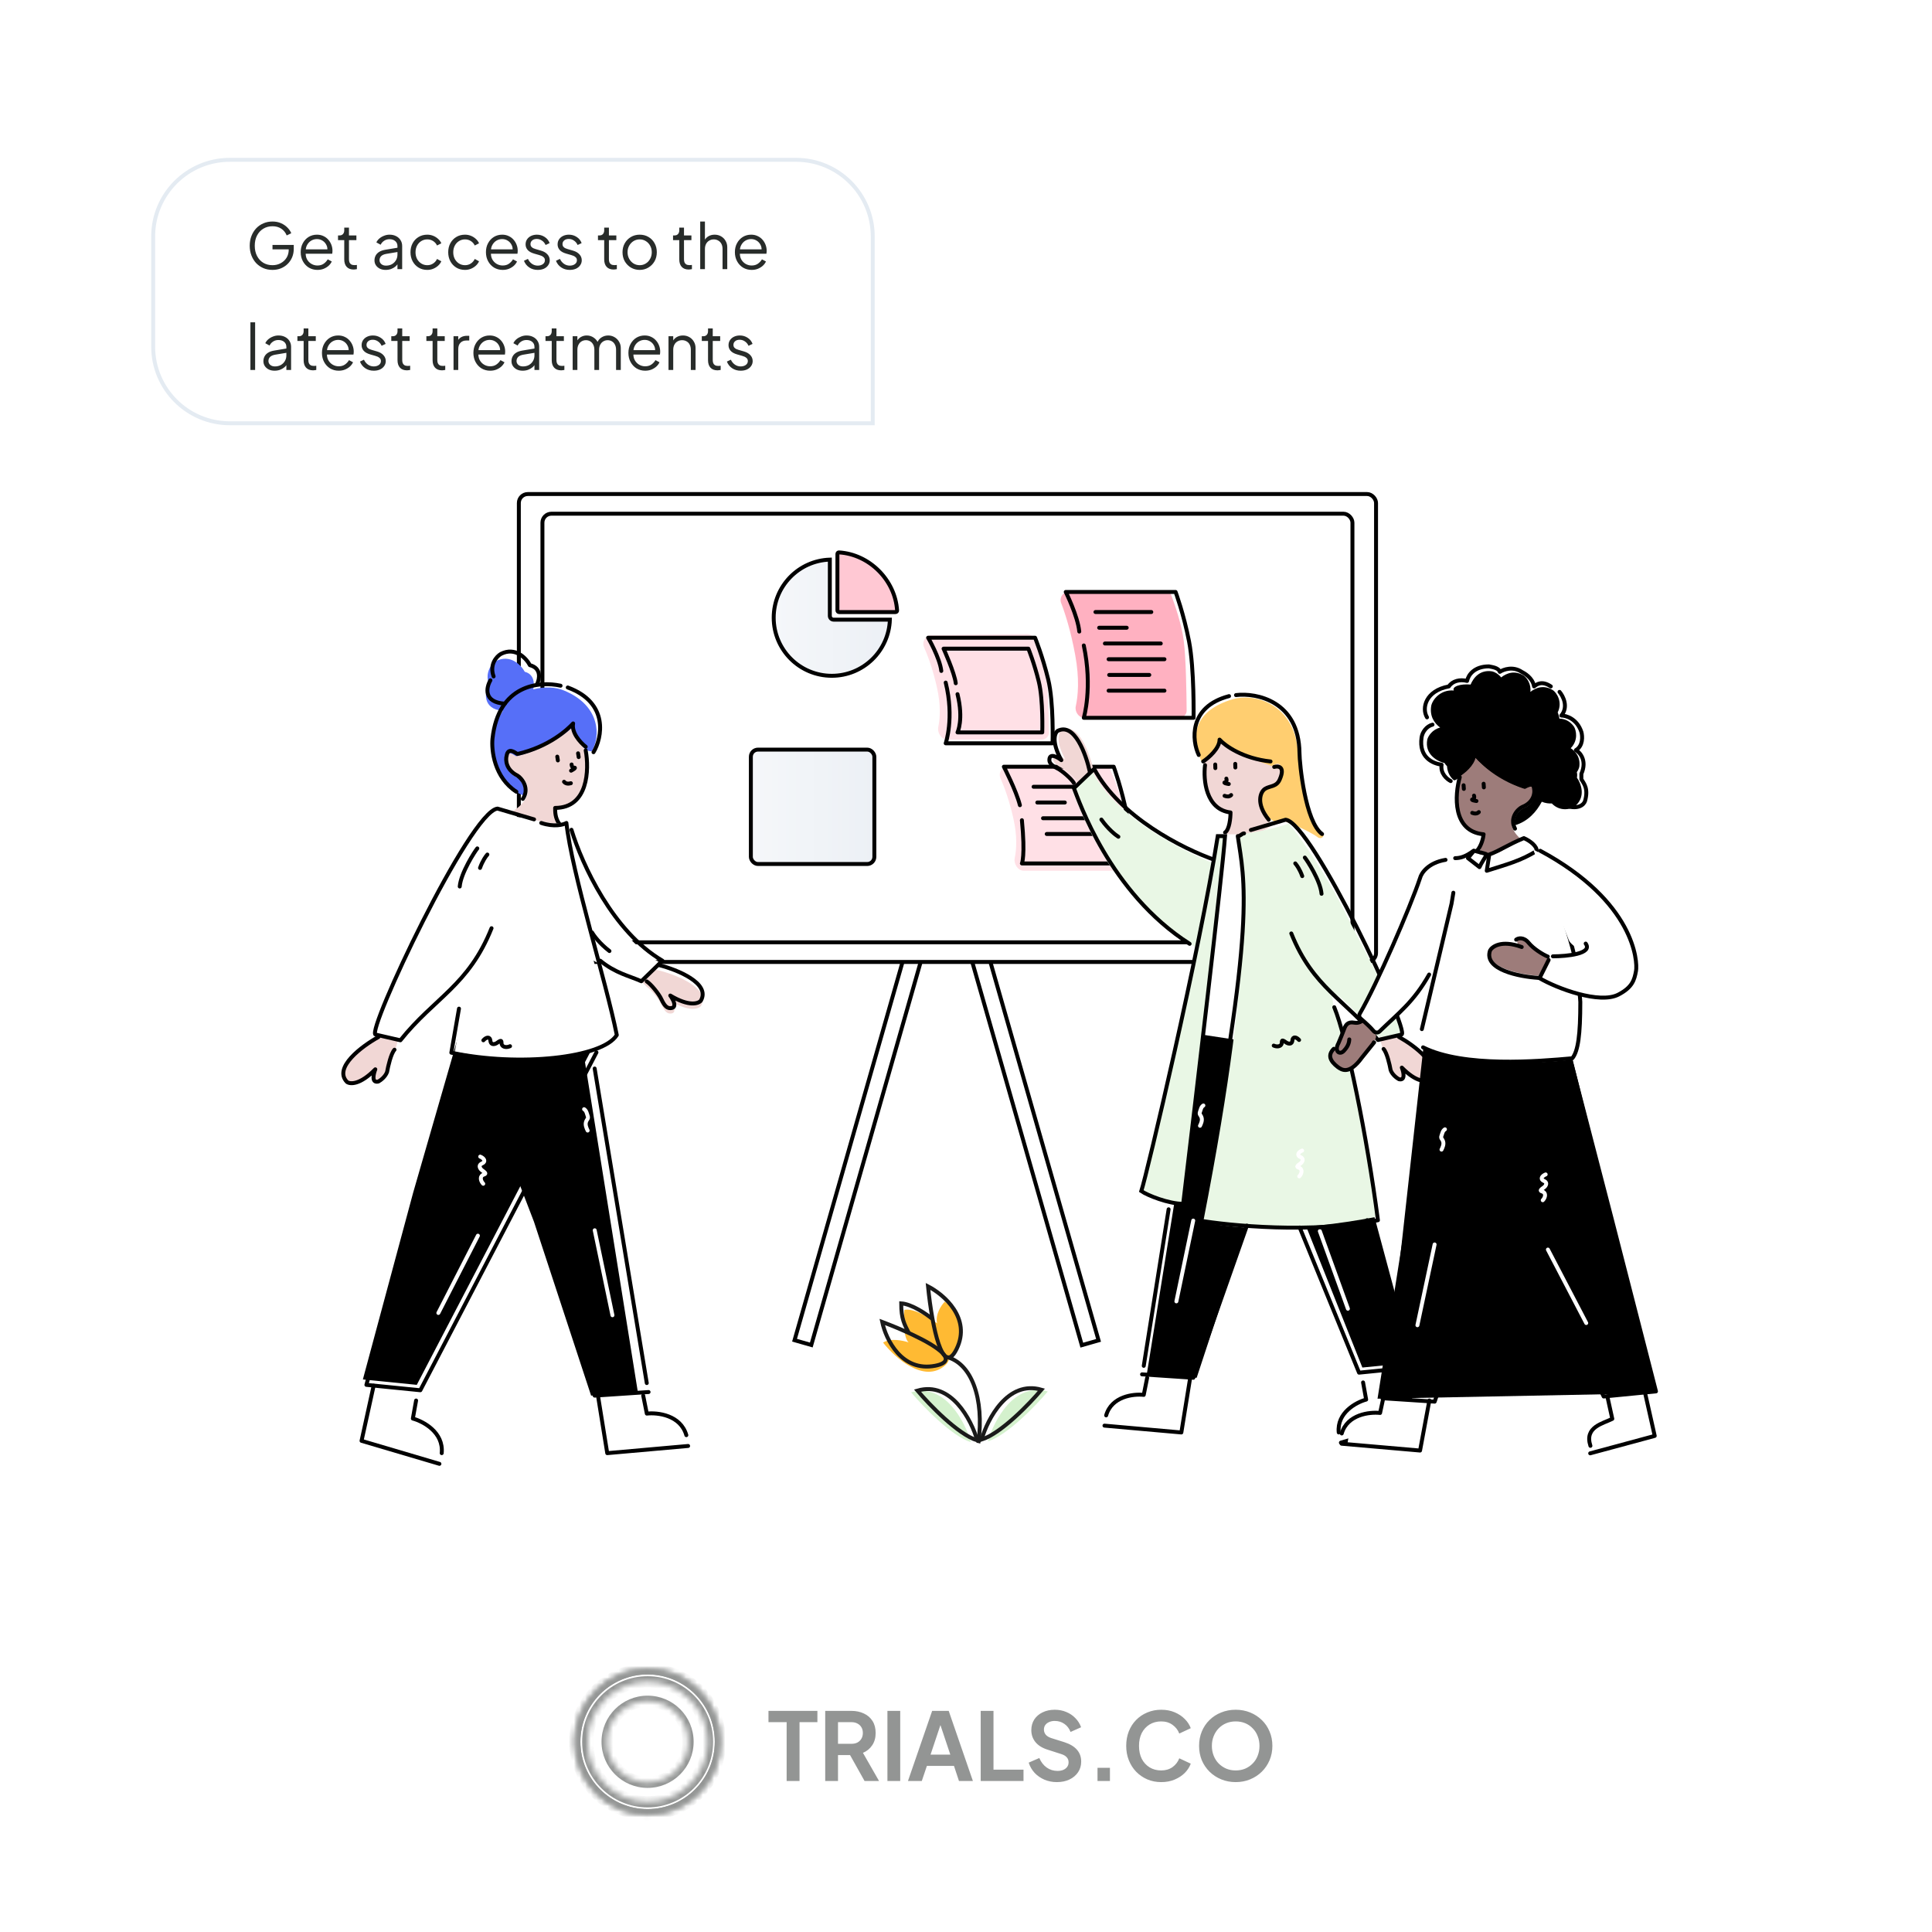 <?xml version="1.0" encoding="utf-8"?>
<svg xmlns="http://www.w3.org/2000/svg" width="345" height="345" viewBox="0 0 345 345" fill="none">
<rect width="345" height="345" fill="white"/>
<g opacity="0.5">
<mask id="path-1-inside-1_5006_1527" fill="white">
<path fill-rule="evenodd" clip-rule="evenodd" d="M115.641 324.053C122.821 324.053 128.641 318.223 128.641 311.03C128.641 303.838 122.821 298.008 115.641 298.008C108.461 298.008 102.641 303.838 102.641 311.03C102.641 318.223 108.461 324.053 115.641 324.053ZM115.64 318.266C119.629 318.266 122.863 315.027 122.863 311.032C122.863 307.036 119.629 303.797 115.64 303.797C111.652 303.797 108.418 307.036 108.418 311.032C108.418 315.027 111.652 318.266 115.64 318.266Z"/>
</mask>
<path d="M127.64 311.03C127.64 317.671 122.266 323.052 115.641 323.052V325.054C123.375 325.054 129.642 318.774 129.642 311.03H127.64ZM115.641 299.009C122.266 299.009 127.64 304.389 127.64 311.03H129.642C129.642 303.287 123.375 297.007 115.641 297.007V299.009ZM103.642 311.03C103.642 304.389 109.015 299.009 115.641 299.009V297.007C107.907 297.007 101.64 303.287 101.64 311.03H103.642ZM115.641 323.052C109.015 323.052 103.642 317.671 103.642 311.03H101.64C101.64 318.774 107.907 325.054 115.641 325.054V323.052ZM121.862 311.032C121.862 314.476 119.075 317.266 115.64 317.266V319.267C120.183 319.267 123.864 315.578 123.864 311.032H121.862ZM115.64 304.798C119.075 304.798 121.862 307.587 121.862 311.032H123.864C123.864 306.485 120.183 302.796 115.64 302.796V304.798ZM109.419 311.032C109.419 307.587 112.206 304.798 115.64 304.798V302.796C111.097 302.796 107.417 306.485 107.417 311.032H109.419ZM115.64 317.266C112.206 317.266 109.419 314.476 109.419 311.032H107.417C107.417 315.578 111.097 319.267 115.64 319.267V317.266Z" fill="#282C2A" mask="url(#path-1-inside-1_5006_1527)"/>
<mask id="path-3-inside-2_5006_1527" fill="white">
<path fill-rule="evenodd" clip-rule="evenodd" d="M128.641 311.03C128.641 318.223 122.821 324.053 115.641 324.053C108.461 324.053 102.641 318.223 102.641 311.03C102.641 303.838 108.461 298.008 115.641 298.008C122.821 298.008 128.641 303.838 128.641 311.03ZM115.646 321.746C121.551 321.746 126.338 316.951 126.338 311.035C126.338 305.12 121.551 300.324 115.646 300.324C109.74 300.324 104.953 305.12 104.953 311.035C104.953 316.951 109.74 321.746 115.646 321.746Z"/>
</mask>
<path d="M115.641 325.054C123.375 325.054 129.642 318.774 129.642 311.03H127.64C127.64 317.671 122.266 323.052 115.641 323.052V325.054ZM101.64 311.03C101.64 318.774 107.907 325.054 115.641 325.054V323.052C109.015 323.052 103.642 317.671 103.642 311.03H101.64ZM115.641 297.007C107.907 297.007 101.64 303.287 101.64 311.03H103.642C103.642 304.389 109.015 299.009 115.641 299.009V297.007ZM129.642 311.03C129.642 303.287 123.375 297.007 115.641 297.007V299.009C122.266 299.009 127.64 304.389 127.64 311.03H129.642ZM125.337 311.035C125.337 316.399 120.997 320.745 115.646 320.745V322.747C122.105 322.747 127.339 317.502 127.339 311.035H125.337ZM115.646 301.325C120.997 301.325 125.337 305.671 125.337 311.035H127.339C127.339 304.568 122.105 299.323 115.646 299.323V301.325ZM105.954 311.035C105.954 305.671 110.295 301.325 115.646 301.325V299.323C109.186 299.323 103.952 304.568 103.952 311.035H105.954ZM115.646 320.745C110.295 320.745 105.954 316.399 105.954 311.035H103.952C103.952 317.502 109.186 322.747 115.646 322.747V320.745Z" fill="#282C2A" mask="url(#path-3-inside-2_5006_1527)"/>
<path d="M140.471 318.031V307.529H137.228V305.513H145.965V307.529H142.773V318.031H140.471ZM147.36 318.031V305.513H152.014C152.866 305.513 153.616 305.67 154.266 305.983C154.927 306.286 155.442 306.734 155.812 307.328C156.182 307.91 156.366 308.621 156.366 309.462C156.366 310.324 156.159 311.058 155.745 311.663C155.341 312.268 154.793 312.716 154.098 313.007L156.971 318.031H154.384L151.309 312.537L152.787 313.41H149.645V318.031H147.36ZM149.645 311.394H152.048C152.463 311.394 152.821 311.316 153.123 311.159C153.426 310.991 153.661 310.761 153.829 310.47C153.997 310.179 154.081 309.843 154.081 309.462C154.081 309.07 153.997 308.733 153.829 308.453C153.661 308.162 153.426 307.938 153.123 307.781C152.821 307.613 152.463 307.529 152.048 307.529H149.645V311.394ZM158.469 318.031V305.513H160.754V318.031H158.469ZM162.137 318.031L166.456 305.513H169.413L173.731 318.031H171.244L170.354 315.343H165.515L164.607 318.031H162.137ZM166.17 313.326H169.699L167.615 307.092H168.254L166.17 313.326ZM175.125 318.031V305.513H177.41V316.015H182.77V318.031H175.125ZM188.718 318.233C187.922 318.233 187.183 318.087 186.5 317.796C185.828 317.505 185.245 317.101 184.752 316.586C184.271 316.06 183.918 315.449 183.694 314.755L185.592 313.931C185.895 314.648 186.332 315.214 186.903 315.628C187.474 316.032 188.119 316.233 188.835 316.233C189.239 316.233 189.586 316.172 189.877 316.048C190.18 315.914 190.409 315.735 190.566 315.511C190.734 315.287 190.818 315.018 190.818 314.704C190.818 314.335 190.706 314.032 190.482 313.797C190.269 313.55 189.944 313.36 189.508 313.226L187.105 312.453C186.13 312.15 185.396 311.696 184.904 311.092C184.411 310.487 184.164 309.775 184.164 308.958C184.164 308.241 184.338 307.608 184.685 307.059C185.044 306.51 185.536 306.084 186.164 305.782C186.802 305.468 187.53 305.311 188.348 305.311C189.099 305.311 189.788 305.446 190.415 305.715C191.042 305.972 191.58 306.336 192.028 306.807C192.487 307.266 192.829 307.809 193.053 308.437L191.171 309.277C190.925 308.649 190.555 308.168 190.062 307.832C189.569 307.484 188.998 307.311 188.348 307.311C187.967 307.311 187.631 307.378 187.34 307.512C187.049 307.636 186.819 307.815 186.651 308.05C186.494 308.274 186.416 308.543 186.416 308.857C186.416 309.204 186.528 309.512 186.752 309.781C186.976 310.039 187.318 310.24 187.777 310.386L190.079 311.108C191.076 311.433 191.821 311.881 192.314 312.453C192.818 313.024 193.07 313.73 193.07 314.57C193.07 315.287 192.885 315.92 192.515 316.469C192.146 317.017 191.636 317.449 190.986 317.762C190.337 318.076 189.58 318.233 188.718 318.233ZM195.985 318.031V315.679H198.203V318.031H195.985ZM207.359 318.233C206.463 318.233 205.634 318.07 204.872 317.746C204.122 317.421 203.461 316.967 202.889 316.385C202.329 315.802 201.892 315.119 201.579 314.335C201.265 313.55 201.108 312.693 201.108 311.764C201.108 310.834 201.26 309.977 201.562 309.193C201.876 308.397 202.313 307.714 202.873 307.143C203.444 306.56 204.11 306.112 204.872 305.799C205.634 305.474 206.463 305.311 207.359 305.311C208.255 305.311 209.056 305.462 209.762 305.765C210.479 306.067 211.084 306.471 211.577 306.975C212.07 307.468 212.422 308.011 212.635 308.605L210.585 309.562C210.35 308.935 209.952 308.42 209.392 308.017C208.832 307.602 208.154 307.395 207.359 307.395C206.575 307.395 205.88 307.58 205.276 307.949C204.682 308.319 204.217 308.829 203.881 309.478C203.556 310.128 203.394 310.89 203.394 311.764C203.394 312.637 203.556 313.405 203.881 314.066C204.217 314.715 204.682 315.225 205.276 315.595C205.88 315.964 206.575 316.149 207.359 316.149C208.154 316.149 208.832 315.948 209.392 315.544C209.952 315.13 210.35 314.609 210.585 313.982L212.635 314.939C212.422 315.533 212.07 316.082 211.577 316.586C211.084 317.079 210.479 317.477 209.762 317.779C209.056 318.082 208.255 318.233 207.359 318.233ZM220.657 318.233C219.739 318.233 218.882 318.07 218.086 317.746C217.291 317.421 216.597 316.967 216.003 316.385C215.409 315.802 214.944 315.119 214.608 314.335C214.283 313.539 214.121 312.682 214.121 311.764C214.121 310.834 214.283 309.977 214.608 309.193C214.933 308.409 215.392 307.725 215.986 307.143C216.58 306.56 217.274 306.112 218.07 305.799C218.865 305.474 219.728 305.311 220.657 305.311C221.587 305.311 222.45 305.474 223.245 305.799C224.04 306.123 224.735 306.577 225.329 307.16C225.922 307.731 226.382 308.409 226.706 309.193C227.043 309.977 227.211 310.834 227.211 311.764C227.211 312.682 227.043 313.539 226.706 314.335C226.37 315.119 225.906 315.802 225.312 316.385C224.718 316.967 224.024 317.421 223.228 317.746C222.444 318.07 221.587 318.233 220.657 318.233ZM220.657 316.149C221.273 316.149 221.839 316.043 222.354 315.83C222.87 315.606 223.318 315.298 223.699 314.906C224.091 314.514 224.388 314.049 224.589 313.511C224.802 312.973 224.909 312.391 224.909 311.764C224.909 311.136 224.802 310.559 224.589 310.033C224.388 309.495 224.091 309.03 223.699 308.638C223.318 308.235 222.87 307.927 222.354 307.714C221.839 307.501 221.273 307.395 220.657 307.395C220.052 307.395 219.492 307.501 218.977 307.714C218.462 307.927 218.008 308.235 217.616 308.638C217.235 309.03 216.938 309.495 216.725 310.033C216.513 310.559 216.406 311.136 216.406 311.764C216.406 312.391 216.513 312.973 216.725 313.511C216.938 314.049 217.235 314.514 217.616 314.906C218.008 315.298 218.462 315.606 218.977 315.83C219.492 316.043 220.052 316.149 220.657 316.149Z" fill="#282C2A"/>
</g>
<rect x="161.546" y="170.454" width="3.112" height="71.621" transform="rotate(15.935 161.546 170.454)" fill="white" stroke="black" stroke-width="0.702"/>
<rect x="-0.241" y="0.434" width="3.112" height="71.621" transform="matrix(-0.962 0.275 0.275 0.962 176.126 170.102)" fill="white" stroke="black" stroke-width="0.702"/>
<rect x="92.652" y="88.222" width="153.071" height="83.557" rx="1.599" fill="white" stroke="black" stroke-width="0.702"/>
<rect x="96.863" y="91.734" width="144.645" height="76.536" rx="1.599" fill="white" stroke="black" stroke-width="0.702"/>
<rect x="134.082" y="133.859" width="22.053" height="20.428" rx="1.274" fill="url(#paint0_linear_5006_1527)"/>
<mask id="path-11-inside-3_5006_1527" fill="white">
<rect x="136.176" y="142.445" width="3.251" height="9.752" rx="0.325"/>
</mask>
<rect x="136.176" y="142.445" width="3.251" height="9.752" rx="0.325" fill="url(#paint1_linear_5006_1527)" stroke="black" stroke-width="1.625" mask="url(#path-11-inside-3_5006_1527)"/>
<mask id="path-12-inside-4_5006_1527" fill="white">
<rect x="136.176" y="146.512" width="3.251" height="5.689" rx="0.325"/>
</mask>
<rect x="136.176" y="146.512" width="3.251" height="5.689" rx="0.325" fill="#D4F1CD" stroke="black" stroke-width="1.625" mask="url(#path-12-inside-4_5006_1527)"/>
<mask id="path-13-inside-5_5006_1527" fill="white">
<rect x="141.055" y="140.008" width="3.251" height="12.19" rx="0.325"/>
</mask>
<rect x="141.055" y="140.008" width="3.251" height="12.19" rx="0.325" fill="url(#paint2_linear_5006_1527)" stroke="black" stroke-width="1.625" mask="url(#path-13-inside-5_5006_1527)"/>
<mask id="path-14-inside-6_5006_1527" fill="white">
<rect x="141.055" y="144.887" width="3.251" height="7.314" rx="0.325"/>
</mask>
<rect x="141.055" y="144.887" width="3.251" height="7.314" rx="0.325" fill="#D4F1CD" stroke="black" stroke-width="1.625" mask="url(#path-14-inside-6_5006_1527)"/>
<mask id="path-15-inside-7_5006_1527" fill="white">
<rect x="145.926" y="137.574" width="3.251" height="14.825" rx="0.325"/>
</mask>
<rect x="145.926" y="137.574" width="3.251" height="14.825" rx="0.325" fill="url(#paint3_linear_5006_1527)" stroke="black" stroke-width="1.625" mask="url(#path-15-inside-7_5006_1527)"/>
<mask id="path-16-inside-8_5006_1527" fill="white">
<rect x="145.926" y="142.445" width="3.251" height="9.752" rx="0.325"/>
</mask>
<rect x="145.926" y="142.445" width="3.251" height="9.752" rx="0.325" fill="#D4F1CD" stroke="black" stroke-width="1.625" mask="url(#path-16-inside-8_5006_1527)"/>
<mask id="path-17-inside-9_5006_1527" fill="white">
<rect x="150.801" y="135.945" width="3.251" height="16.114" rx="0.325"/>
</mask>
<rect x="150.801" y="135.945" width="3.251" height="16.114" rx="0.325" fill="url(#paint4_linear_5006_1527)" stroke="black" stroke-width="1.625" mask="url(#path-17-inside-9_5006_1527)"/>
<mask id="path-18-inside-10_5006_1527" fill="white">
<rect x="150.801" y="140.824" width="3.251" height="11.378" rx="0.325"/>
</mask>
<rect x="150.801" y="140.824" width="3.251" height="11.378" rx="0.325" fill="#D4F1CD" stroke="black" stroke-width="1.625" mask="url(#path-18-inside-10_5006_1527)"/>
<rect x="134.082" y="133.859" width="22.053" height="20.428" rx="1.274" stroke="black" stroke-width="0.702"/>
<path d="M190.77 105.677L207.938 105.438C208.471 105.431 208.953 105.749 209.142 106.247C209.738 107.817 210.988 111.361 211.383 114.416C211.79 117.565 211.88 124.103 211.9 126.884C211.906 127.602 211.324 128.181 210.606 128.181H193.611C192.626 128.181 191.892 127.076 192.104 126.115C192.505 124.293 192.796 121.253 191.998 116.944C191.185 112.55 190.183 109.476 189.483 107.668C189.132 106.757 189.794 105.691 190.77 105.677Z" fill="#FF6584" fill-opacity="0.5"/>
<path d="M193.534 115.259C195.145 122.834 193.534 128.181 193.534 128.181H213.137C213.137 128.181 213.281 119.45 212.331 114.545C211.381 109.64 209.926 105.707 209.926 105.707H190.312C190.312 105.707 192.46 110 192.728 112.778" stroke="black" stroke-width="0.702" stroke-linecap="round" stroke-linejoin="round"/>
<line x1="0.351" y1="-0.351" x2="10.324" y2="-0.351" transform="matrix(-1 0 0 1 205.941 109.641)" stroke="black" stroke-width="0.702" stroke-linecap="round"/>
<line x1="0.351" y1="-0.351" x2="5.268" y2="-0.351" transform="matrix(-1 0 0 1 201.547 112.449)" stroke="black" stroke-width="0.702" stroke-linecap="round"/>
<line x1="0.351" y1="-0.351" x2="10.324" y2="-0.351" transform="matrix(-1 0 0 1 207.629 115.262)" stroke="black" stroke-width="0.702" stroke-linecap="round"/>
<line x1="0.351" y1="-0.351" x2="10.324" y2="-0.351" transform="matrix(-1 0 0 1 208.289 118.07)" stroke="black" stroke-width="0.702" stroke-linecap="round"/>
<line x1="0.351" y1="-0.351" x2="7.515" y2="-0.351" transform="matrix(-1 0 0 1 205.582 120.875)" stroke="black" stroke-width="0.702" stroke-linecap="round"/>
<line x1="0.351" y1="-0.351" x2="10.324" y2="-0.351" transform="matrix(-1 0 0 1 208.289 123.684)" stroke="black" stroke-width="0.702" stroke-linecap="round"/>
<path d="M179.945 136.839L197.065 136.642C197.562 136.636 198.018 136.914 198.226 137.366C198.834 138.692 200.062 141.584 200.454 144.082C200.85 146.609 200.948 151.772 200.973 154.188C200.98 154.906 200.398 155.487 199.68 155.487H182.801C181.767 155.487 180.987 154.243 181.2 153.231C181.525 151.69 181.677 149.348 180.965 146.176C180.228 142.9 179.339 140.509 178.655 138.971C178.239 138.033 178.919 136.85 179.945 136.839Z" fill="#FF6584" fill-opacity="0.2"/>
<path d="M166.293 113.428L183.413 113.232C183.91 113.226 184.366 113.503 184.573 113.955C185.181 115.282 186.41 118.174 186.802 120.671C187.198 123.199 187.296 128.362 187.32 130.777C187.327 131.495 186.746 132.077 186.028 132.077H169.148C168.114 132.077 167.334 130.833 167.548 129.821C167.873 128.28 168.025 125.938 167.312 122.766C166.576 119.49 165.686 117.099 165.003 115.561C164.586 114.623 165.267 113.44 166.293 113.428Z" fill="white" fill-opacity="0.2"/>
<path d="M166.293 113.428L183.413 113.232C183.91 113.226 184.366 113.503 184.573 113.955C185.181 115.282 186.41 118.174 186.802 120.671C187.198 123.199 187.296 128.362 187.32 130.777C187.327 131.495 186.746 132.077 186.028 132.077H169.148C168.114 132.077 167.334 130.833 167.548 129.821C167.873 128.28 168.025 125.938 167.312 122.766C166.576 119.49 165.686 117.099 165.003 115.561C164.586 114.623 165.267 113.44 166.293 113.428Z" fill="#FF6584" fill-opacity="0.2"/>
<path d="M182.483 146.466C183.101 152.887 182.483 154.187 182.483 154.187H202.086C202.086 154.187 202.23 150.657 201.28 145.752C200.33 140.847 198.875 136.914 198.875 136.914H179.261C179.261 136.914 181.476 141.184 182.126 143.785" stroke="black" stroke-width="0.702" stroke-linecap="round" stroke-linejoin="round"/>
<line x1="0.351" y1="-0.351" x2="10.324" y2="-0.351" transform="matrix(-1 0 0 1 194.891 140.844)" stroke="black" stroke-width="0.702" stroke-linecap="round"/>
<line x1="0.351" y1="-0.351" x2="5.268" y2="-0.351" transform="matrix(-1 0 0 1 190.5 143.656)" stroke="black" stroke-width="0.702" stroke-linecap="round"/>
<line x1="0.351" y1="-0.351" x2="10.324" y2="-0.351" transform="matrix(-1 0 0 1 196.578 146.465)" stroke="black" stroke-width="0.702" stroke-linecap="round"/>
<line x1="0.351" y1="-0.351" x2="10.324" y2="-0.351" transform="matrix(-1 0 0 1 197.238 149.277)" stroke="black" stroke-width="0.702" stroke-linecap="round"/>
<path d="M168.874 121.892C170.443 128.247 168.874 132.733 168.874 132.733H187.957C187.957 132.733 188.191 125.457 187.173 121.294C186.156 117.13 184.831 113.879 184.831 113.879H165.737C165.737 113.879 167.828 117.48 168.09 119.811" stroke="black" stroke-width="0.702" stroke-linecap="round" stroke-linejoin="round"/>
<path d="M170.983 123.959C172.104 128.51 170.983 130.785 170.983 130.785H186.118C186.118 130.785 186.303 125.015 185.496 121.713C184.69 118.41 183.639 115.832 183.639 115.832H168.495C168.495 115.832 170.463 120.16 170.67 122.008" stroke="black" stroke-width="0.702" stroke-linecap="round" stroke-linejoin="round"/>
<path d="M189.562 130.368C192.572 128.807 194.647 134.592 195.308 137.679C195.385 138.189 195.651 139.398 196.102 140.154L194.198 141.586L192.46 139.676C192.009 138.921 190.428 137.53 189.534 137.078C188.193 136.401 188.065 135.915 188.086 135.488C188.146 134.269 189.533 135.051 190.219 135.594C188.426 132.328 189.034 130.749 189.562 130.368Z" fill="#F1D7D5"/>
<path d="M195.149 137.925C199.74 146.52 212.57 152.75 218.411 154.79C216.224 156.351 223.448 171.303 213.648 169.15C203.885 164.878 196.994 152.824 195.891 150.732C194.395 148.191 192.357 143.436 191.526 141.376L195.149 137.925Z" fill="#E9F7E5"/>
<path d="M219.693 144.891C214.106 144.35 214.418 137.663 215.46 134.29C216.471 131.446 219.622 130.148 221.01 130.589C226.476 131.118 228.726 135.317 228.895 137.786C229.021 139.024 227.223 140.492 226.07 140.789C223.642 142.094 225.808 146.3 227.248 147.257C224.61 149.637 220.267 149.235 218.758 148.987C218.758 148.987 219.547 147.136 219.744 146.515C219.937 145.91 219.693 144.891 219.693 144.891Z" fill="#F1D7D5"/>
<path d="M220.578 136.402L220.598 137.052" stroke="black" stroke-width="0.702" stroke-linecap="round"/>
<path d="M217.004 136.516L217.024 137.165" stroke="black" stroke-width="0.702" stroke-linecap="round"/>
<path d="M218 132.26C218.14 133.74 215.044 136.37 214.538 135.946C212.436 131.133 213.459 126.873 220.079 124.875C223.692 123.759 230.656 125.361 231.697 133.459C232.312 138.237 232.438 146.771 236.408 148.924C236.418 149.248 236.158 149.851 235.453 149.604C233.788 148.355 230.157 146.88 229.073 146.55C227.584 147.573 225.62 145.477 225.269 143.263C224.831 141.755 226.024 140.583 226.736 140.261C228.678 139.511 228.909 137.931 228.782 137.234C228.686 135.817 227.584 136.532 227.074 136.776C222.094 135.12 218.774 133.313 218 132.26Z" fill="#FFCE70"/>
<path d="M214.064 134.818C212.847 132.28 212.196 126.216 219.47 124.307" stroke="black" stroke-width="0.702" stroke-linecap="round" stroke-linejoin="round"/>
<path d="M220.715 124.123C224.415 123.675 231.939 125.219 232.051 134.422C232.064 136.439 233.086 146.748 236.081 148.931" stroke="black" stroke-width="0.702" stroke-linecap="round" stroke-linejoin="round"/>
<path d="M218.675 142.109C219.081 142.267 219.528 142.304 219.848 141.974" stroke="black" stroke-width="0.702" stroke-linecap="round"/>
<path d="M218.992 139.038C219.08 139.338 219.065 139.575 218.766 139.674C218.313 139.825 219.283 139.988 219.425 140.001" stroke="black" stroke-width="0.702" stroke-linecap="round"/>
<path d="M214.855 135.975C215.831 135.325 217.781 133.635 217.781 132.074C218.756 133.158 221.942 135.455 226.883 135.975" stroke="black" stroke-width="0.702" stroke-linecap="round" stroke-linejoin="round"/>
<path d="M215.185 136.629C214.86 139.23 215.315 144.561 219.736 145.081C219.736 146.056 219.541 148.137 218.761 148.657" stroke="black" stroke-width="0.702" stroke-linecap="round" stroke-linejoin="round"/>
<path d="M227.535 136.954C228.294 136.737 229.551 136.889 228.51 139.23C227.933 140.53 226.777 140.313 225.91 140.855C225.043 141.397 224.219 143.52 226.56 146.381" stroke="black" stroke-width="0.702" stroke-linecap="round" stroke-linejoin="round"/>
<path d="M213.555 184.415L218.106 148.982C218.106 148.982 219.086 148.935 219.731 148.982C220.111 149.01 220.706 148.982 220.706 148.982C220.706 148.982 223.05 161.516 222.007 169.462C221.18 175.755 219.731 185.39 219.731 185.39L213.555 184.415Z" fill="white"/>
<path d="M254.975 192.825C257.348 190.403 252.423 186.727 249.663 185.192C249.198 184.969 248.12 184.362 247.53 183.709L246.171 184.557L246.921 187.332C247.512 187.984 247.831 189.682 248.002 190.669C248.257 192.149 249.233 192.635 249.647 192.739C250.831 193.038 250.489 191.483 250.17 190.669C252.769 193.338 254.456 193.218 254.975 192.825Z" fill="#F1D7D5"/>
<path d="M204.782 245.421L214.534 184.738L234.439 187.761L223.392 216.515L213.692 246.031L204.782 245.421Z" fill="black"/>
<path d="M205.142 249.087L205.752 245.73L213.38 246.341L211.854 255.799L198.125 254.578L198.43 252.748C199.406 249.331 203.312 248.883 205.142 249.087Z" fill="white"/>
<path d="M243.891 249.697L242.976 244.815L250.604 244.205L252.45 252.897L239.253 256.876L238.855 255.063C238.4 252.443 242.117 250.19 243.891 249.697Z" fill="white"/>
<path d="M243.28 244.203L233.059 218.546L245.423 217.246L252.433 243.288L243.28 244.203Z" fill="black"/>
<path d="M214.855 218.223C224.933 166.536 221.357 157.434 221.357 148.982C222.272 148.982 227.998 147.947 230.134 147.031C232.012 149.172 237.286 156.783 240.536 163.61C241.93 166.536 250.436 181.664 249.964 184.415C245.087 187.341 243.766 181.91 241.837 180.514C235.569 173.809 238.41 180.189 239.886 185.715C242.458 195.346 244.687 209.352 246.063 217.247C230.784 220.173 221.032 219.523 214.855 218.223Z" fill="#E9F7E5"/>
<path d="M217.009 153.59C211.168 151.549 199.986 145.889 195.394 137.294L191.771 140.745C192.602 142.805 198.093 159.386 212.432 168.539" stroke="black" stroke-width="0.702" stroke-linecap="round" stroke-linejoin="round"/>
<path d="M249.804 185.168C252.568 186.695 257.503 190.357 255.137 192.786C254.619 193.181 252.932 193.306 250.326 190.643C250.647 191.457 250.993 193.011 249.809 192.716C249.439 192.519 248.625 191.917 248.328 191.089C248.155 190.102 247.66 187.967 247.068 187.316" stroke="black" stroke-width="0.702" stroke-linecap="round" stroke-linejoin="round"/>
<path d="M232.09 219.195L242.687 245.118L251.84 244.203L244.118 217.895" stroke="black" stroke-width="0.702" stroke-linecap="round" stroke-linejoin="round"/>
<path d="M208.682 215.945L204.242 243.899" stroke="black" stroke-width="0.702" stroke-linecap="round" stroke-linejoin="round"/>
<path d="M203.938 245.42L213.09 246.031L222.661 218.867" stroke="black" stroke-width="0.702" stroke-linecap="round" stroke-linejoin="round"/>
<path d="M204.85 246.035L204.24 249.086C202.409 248.883 198.504 249.33 197.527 252.747" stroke="black" stroke-width="0.702" stroke-linecap="round" stroke-linejoin="round"/>
<path d="M243.405 246.863L243.957 249.925C242.18 250.407 238.712 252.257 239.058 255.794" stroke="black" stroke-width="0.702" stroke-linecap="round" stroke-linejoin="round"/>
<path d="M197.227 254.578L210.956 255.798L212.482 246.34" stroke="black" stroke-width="0.702" stroke-linecap="round" stroke-linejoin="round"/>
<path d="M239.446 257.612L252.665 253.707L250.612 244.349" stroke="black" stroke-width="0.702" stroke-linecap="round" stroke-linejoin="round"/>
<path d="M199.711 149.418C199.204 149.11 197.887 148.066 196.675 146.352" stroke="black" stroke-width="0.702" stroke-linecap="round" stroke-linejoin="round"/>
<path d="M194.613 137.826C193.952 134.739 191.877 128.954 188.867 130.515C188.338 130.896 187.731 132.475 189.524 135.741C188.838 135.198 187.451 134.416 187.391 135.635C187.369 136.062 187.498 136.548 188.839 137.225C189.733 137.677 191.313 139.068 191.765 139.823" stroke="black" stroke-width="0.702" stroke-linecap="round" stroke-linejoin="round"/>
<path d="M235.684 219.844L240.698 233.701" stroke="white" stroke-width="0.702" stroke-linecap="round"/>
<path d="M213.078 217.961L210.068 232.387" stroke="white" stroke-width="0.702" stroke-linecap="round"/>
<path d="M232.522 205.457C231.819 205.75 231.537 206.313 232.202 206.609C232.667 206.816 232.745 207.159 232.422 207.576C232.223 207.835 231.896 207.953 231.697 208.209C231.516 208.442 231.988 208.502 232.131 208.6C232.655 208.96 232.366 209.709 232.01 210.065" stroke="white" stroke-width="0.702" stroke-linecap="round"/>
<path d="M214.889 197.406C214.481 197.671 214.44 198.104 214.285 198.531C214.096 199.051 214.412 199.064 214.57 199.58C214.722 200.071 214.493 200.617 214.285 201.032" stroke="white" stroke-width="0.702" stroke-linecap="round"/>
<path d="M222.151 148.82C221.792 148.82 221.518 149.305 221.031 149.305C222.151 157.107 224.606 164.259 213.879 217.896C219.405 218.871 234.546 220.328 246.061 217.896C244.111 202.943 240.535 185.389 238.26 179.862" stroke="black" stroke-width="0.702" stroke-linecap="round" stroke-linejoin="round"/>
<path d="M233.004 153.137C233.389 153.587 235.797 157.288 235.988 159.604" stroke="black" stroke-width="0.702" stroke-linecap="round" stroke-linejoin="round"/>
<path d="M231.297 154.18C231.539 154.441 232.126 155.26 232.543 156.449" stroke="black" stroke-width="0.702" stroke-linecap="round" stroke-linejoin="round"/>
<path d="M223.371 148.21L229.573 146.379C234.237 146.831 251.815 184.169 250.287 184.738L246.061 185.713C240.238 178.439 234.475 176.418 230.588 166.686" stroke="black" stroke-width="0.702" stroke-linecap="round" stroke-linejoin="round"/>
<path d="M231.979 185.71C231.474 185.139 230.85 185.054 230.785 185.779C230.74 186.286 230.44 186.47 229.941 186.3C229.632 186.194 229.414 185.923 229.108 185.818C228.829 185.721 228.925 186.187 228.878 186.354C228.706 186.967 227.905 186.935 227.452 186.713" stroke="black" stroke-width="0.702" stroke-linecap="round"/>
<path d="M203.805 212.694C204.78 209.769 214.207 169.893 217.458 149.305H218.758C218.238 156.326 213.557 196.007 211.281 214.97C208.681 214.97 204.888 213.453 203.805 212.694Z" fill="#E9F7E5" stroke="black" stroke-width="0.702"/>
<path d="M149.816 98.644C155.247 98.977 159.861 103.591 160.195 109.023C160.203 109.165 160.086 109.3 159.915 109.3H149.838C149.672 109.3 149.539 109.166 149.539 109.001V98.924C149.539 98.752 149.674 98.635 149.816 98.644Z" fill="#FFC8D3" stroke="black" stroke-width="0.702"/>
<path d="M158.907 110.653C158.722 116.221 154.149 120.678 148.536 120.678C142.805 120.678 138.16 116.032 138.16 110.302C138.16 104.688 142.617 100.116 148.185 99.931V109.977C148.185 110.35 148.488 110.653 148.861 110.653H158.907Z" fill="url(#paint5_linear_5006_1527)" stroke="black" stroke-width="0.702"/>
<path d="M168.705 232.448C173.268 235.44 171.497 240.18 170.041 242.176C169.108 242.983 169.569 243.103 168.793 243.797C165.064 247.133 159.838 242.488 157.692 239.75C158.974 238.899 161.262 239.371 162.246 239.714C161.286 238.825 161.349 235.471 161.5 233.905C163.179 233.556 166.088 235.364 167.333 236.312C166.985 234.689 168.102 233.06 168.705 232.448Z" fill="#FFBA33"/>
<path d="M166.525 235.556C166.158 233.553 165.886 231.44 165.718 229.711C168.537 231.147 173.505 235.392 170.824 240.882C170.153 242.257 169.534 242.619 168.974 242.295M166.525 235.556C165.458 234.672 162.845 232.871 160.93 232.743C160.93 235.556 161.502 236.469 162.3 238.065M166.525 235.556C167.112 238.77 167.942 241.698 168.974 242.295M168.974 242.295C173.498 243.411 175.778 249.707 174.714 257.688" stroke="#1A1A1A" stroke-width="0.702"/>
<path d="M167.005 243.883C161.008 245.051 158.194 239.154 157.536 236.059C159.163 236.669 161.134 237.479 162.973 238.351C167.527 240.51 171.276 243.05 167.005 243.883Z" stroke="#1A1A1A" stroke-width="0.702"/>
<path d="M173.379 257.536C172.324 253.843 168.711 246.893 162.698 248.634C164.808 251.14 169.898 256.428 173.379 257.536Z" fill="#D4F1CD"/>
<path d="M174.516 257.223C173.461 253.531 169.848 246.581 163.835 248.322C165.944 250.827 171.034 256.115 174.516 257.223Z" stroke="#1A1A1A" stroke-width="0.702"/>
<path d="M176.422 257.38C177.477 253.687 181.09 246.737 187.103 248.478C184.993 250.984 179.903 256.272 176.422 257.38Z" fill="#D4F1CD"/>
<path d="M175.289 257.063C176.344 253.371 179.957 246.421 185.97 248.162C183.86 250.667 178.77 255.955 175.289 257.063Z" stroke="#1A1A1A" stroke-width="0.702"/>
<path d="M27.351 42.231C27.351 34.669 33.481 28.539 41.043 28.539H142.155C149.717 28.539 155.847 34.669 155.847 42.231V75.584H41.043C33.481 75.584 27.351 69.453 27.351 61.891V42.231Z" fill="white"/>
<path d="M48.66 48.197C48.068 48.197 47.525 48.093 47.031 47.883C46.537 47.666 46.106 47.366 45.739 46.984C45.38 46.594 45.099 46.138 44.896 45.613C44.694 45.089 44.593 44.512 44.593 43.883C44.593 43.254 44.694 42.677 44.896 42.153C45.099 41.629 45.38 41.172 45.739 40.782C46.106 40.393 46.537 40.093 47.031 39.884C47.525 39.666 48.068 39.558 48.66 39.558C49.229 39.558 49.739 39.659 50.188 39.861C50.645 40.063 51.027 40.326 51.334 40.648C51.648 40.962 51.873 41.295 52.008 41.648L51.199 42.041C50.989 41.532 50.667 41.131 50.233 40.839C49.798 40.547 49.274 40.401 48.66 40.401C48.046 40.401 47.499 40.547 47.02 40.839C46.54 41.131 46.166 41.539 45.896 42.063C45.627 42.58 45.492 43.187 45.492 43.883C45.492 44.572 45.627 45.179 45.896 45.703C46.166 46.227 46.54 46.636 47.02 46.928C47.499 47.212 48.046 47.355 48.66 47.355C49.207 47.355 49.697 47.235 50.132 46.995C50.574 46.755 50.922 46.43 51.176 46.018C51.431 45.598 51.559 45.119 51.559 44.58V44.119L51.963 44.524H48.66V43.737H52.457V44.434C52.457 44.98 52.36 45.486 52.165 45.95C51.97 46.407 51.701 46.804 51.356 47.141C51.012 47.478 50.607 47.74 50.143 47.928C49.686 48.107 49.192 48.197 48.66 48.197ZM56.685 48.197C56.123 48.197 55.614 48.062 55.157 47.793C54.707 47.516 54.352 47.138 54.09 46.658C53.827 46.179 53.696 45.636 53.696 45.029C53.696 44.422 53.824 43.887 54.078 43.423C54.333 42.951 54.678 42.58 55.112 42.31C55.554 42.041 56.048 41.906 56.595 41.906C57.029 41.906 57.415 41.988 57.752 42.153C58.096 42.31 58.389 42.528 58.628 42.805C58.868 43.074 59.051 43.381 59.179 43.726C59.306 44.063 59.37 44.411 59.37 44.771C59.37 44.846 59.366 44.932 59.359 45.029C59.351 45.119 59.34 45.213 59.325 45.31H54.236V44.524H58.842L58.437 44.861C58.505 44.449 58.456 44.082 58.291 43.76C58.134 43.43 57.906 43.172 57.606 42.984C57.306 42.79 56.969 42.692 56.595 42.692C56.22 42.692 55.872 42.79 55.55 42.984C55.236 43.179 54.988 43.453 54.809 43.805C54.629 44.149 54.558 44.561 54.595 45.04C54.558 45.52 54.633 45.939 54.82 46.299C55.014 46.651 55.277 46.924 55.606 47.119C55.943 47.313 56.303 47.411 56.685 47.411C57.127 47.411 57.497 47.306 57.797 47.096C58.096 46.887 58.34 46.624 58.527 46.31L59.246 46.692C59.126 46.962 58.943 47.212 58.696 47.445C58.449 47.669 58.153 47.853 57.808 47.995C57.471 48.13 57.097 48.197 56.685 48.197ZM63.158 48.13C62.619 48.13 62.203 47.973 61.911 47.658C61.619 47.343 61.473 46.894 61.473 46.31V42.883H60.361V42.041H60.642C60.897 42.041 61.099 41.958 61.249 41.794C61.398 41.621 61.473 41.408 61.473 41.153V40.648H62.316V42.041H63.642V42.883H62.316V46.31C62.316 46.512 62.346 46.692 62.406 46.849C62.466 46.999 62.567 47.119 62.709 47.209C62.859 47.298 63.057 47.343 63.304 47.343C63.364 47.343 63.436 47.34 63.518 47.332C63.6 47.325 63.672 47.317 63.731 47.31V48.062C63.642 48.085 63.541 48.1 63.428 48.107C63.316 48.122 63.226 48.13 63.158 48.13ZM68.861 48.197C68.479 48.197 68.139 48.126 67.839 47.984C67.539 47.834 67.303 47.632 67.131 47.377C66.959 47.123 66.873 46.83 66.873 46.501C66.873 46.186 66.94 45.902 67.075 45.647C67.21 45.385 67.42 45.164 67.704 44.984C67.989 44.804 68.352 44.677 68.794 44.602L71.153 44.209V44.973L68.996 45.333C68.562 45.407 68.247 45.546 68.052 45.748C67.865 45.95 67.772 46.19 67.772 46.467C67.772 46.737 67.876 46.965 68.086 47.153C68.303 47.34 68.581 47.433 68.918 47.433C69.329 47.433 69.689 47.347 69.996 47.175C70.303 46.995 70.543 46.755 70.715 46.456C70.887 46.156 70.974 45.823 70.974 45.456V43.928C70.974 43.569 70.842 43.277 70.58 43.052C70.318 42.827 69.977 42.715 69.558 42.715C69.191 42.715 68.869 42.809 68.592 42.996C68.315 43.175 68.109 43.411 67.974 43.703L67.21 43.288C67.322 43.033 67.498 42.801 67.738 42.591C67.985 42.382 68.266 42.217 68.581 42.097C68.895 41.97 69.221 41.906 69.558 41.906C70 41.906 70.389 41.992 70.726 42.164C71.071 42.337 71.337 42.576 71.524 42.883C71.719 43.183 71.816 43.531 71.816 43.928V48.062H70.974V46.86L71.097 46.984C70.992 47.209 70.827 47.415 70.603 47.602C70.385 47.782 70.127 47.928 69.828 48.04C69.535 48.145 69.213 48.197 68.861 48.197ZM76.302 48.197C75.71 48.197 75.189 48.059 74.74 47.782C74.291 47.505 73.939 47.13 73.684 46.658C73.429 46.179 73.302 45.64 73.302 45.04C73.302 44.441 73.429 43.906 73.684 43.434C73.939 42.962 74.291 42.591 74.74 42.322C75.189 42.044 75.71 41.906 76.302 41.906C76.676 41.906 77.028 41.973 77.358 42.108C77.687 42.243 77.979 42.426 78.234 42.659C78.489 42.883 78.68 43.145 78.807 43.445L78.043 43.838C77.893 43.516 77.665 43.254 77.358 43.052C77.051 42.85 76.699 42.748 76.302 42.748C75.905 42.748 75.545 42.85 75.223 43.052C74.909 43.247 74.658 43.52 74.47 43.872C74.291 44.217 74.201 44.61 74.201 45.052C74.201 45.486 74.291 45.879 74.47 46.231C74.658 46.576 74.909 46.849 75.223 47.051C75.545 47.254 75.905 47.355 76.302 47.355C76.699 47.355 77.047 47.254 77.347 47.051C77.653 46.849 77.886 46.58 78.043 46.242L78.807 46.658C78.68 46.95 78.489 47.212 78.234 47.445C77.979 47.677 77.687 47.86 77.358 47.995C77.028 48.13 76.676 48.197 76.302 48.197ZM83.038 48.197C82.446 48.197 81.926 48.059 81.476 47.782C81.027 47.505 80.675 47.13 80.42 46.658C80.166 46.179 80.038 45.64 80.038 45.04C80.038 44.441 80.166 43.906 80.42 43.434C80.675 42.962 81.027 42.591 81.476 42.322C81.926 42.044 82.446 41.906 83.038 41.906C83.412 41.906 83.764 41.973 84.094 42.108C84.424 42.243 84.716 42.426 84.97 42.659C85.225 42.883 85.416 43.145 85.543 43.445L84.779 43.838C84.63 43.516 84.401 43.254 84.094 43.052C83.787 42.85 83.435 42.748 83.038 42.748C82.641 42.748 82.281 42.85 81.96 43.052C81.645 43.247 81.394 43.52 81.207 43.872C81.027 44.217 80.937 44.61 80.937 45.052C80.937 45.486 81.027 45.879 81.207 46.231C81.394 46.576 81.645 46.849 81.96 47.051C82.281 47.254 82.641 47.355 83.038 47.355C83.435 47.355 83.783 47.254 84.083 47.051C84.39 46.849 84.622 46.58 84.779 46.242L85.543 46.658C85.416 46.95 85.225 47.212 84.97 47.445C84.716 47.677 84.424 47.86 84.094 47.995C83.764 48.13 83.412 48.197 83.038 48.197ZM89.763 48.197C89.201 48.197 88.692 48.062 88.235 47.793C87.786 47.516 87.43 47.138 87.168 46.658C86.906 46.179 86.775 45.636 86.775 45.029C86.775 44.422 86.902 43.887 87.157 43.423C87.411 42.951 87.756 42.58 88.19 42.31C88.632 42.041 89.126 41.906 89.673 41.906C90.108 41.906 90.493 41.988 90.83 42.153C91.175 42.31 91.467 42.528 91.707 42.805C91.946 43.074 92.13 43.381 92.257 43.726C92.385 44.063 92.448 44.411 92.448 44.771C92.448 44.846 92.445 44.932 92.437 45.029C92.43 45.119 92.418 45.213 92.403 45.31H87.314V44.524H91.92L91.516 44.861C91.583 44.449 91.534 44.082 91.37 43.76C91.212 43.43 90.984 43.172 90.684 42.984C90.385 42.79 90.048 42.692 89.673 42.692C89.299 42.692 88.951 42.79 88.628 42.984C88.314 43.179 88.067 43.453 87.887 43.805C87.707 44.149 87.636 44.561 87.674 45.04C87.636 45.52 87.711 45.939 87.898 46.299C88.093 46.651 88.355 46.924 88.685 47.119C89.022 47.313 89.381 47.411 89.763 47.411C90.205 47.411 90.576 47.306 90.875 47.096C91.175 46.887 91.418 46.624 91.606 46.31L92.325 46.692C92.205 46.962 92.021 47.212 91.774 47.445C91.527 47.669 91.231 47.853 90.887 47.995C90.55 48.13 90.175 48.197 89.763 48.197ZM96.023 48.197C95.447 48.197 94.941 48.051 94.507 47.759C94.072 47.467 93.758 47.07 93.563 46.568L94.271 46.231C94.443 46.598 94.683 46.89 94.99 47.108C95.304 47.325 95.649 47.433 96.023 47.433C96.383 47.433 96.686 47.347 96.933 47.175C97.181 46.995 97.304 46.763 97.304 46.478C97.304 46.269 97.244 46.104 97.124 45.984C97.005 45.857 96.866 45.759 96.709 45.692C96.552 45.625 96.413 45.576 96.293 45.546L95.428 45.299C94.874 45.142 94.473 44.921 94.226 44.636C93.979 44.351 93.855 44.022 93.855 43.647C93.855 43.295 93.945 42.988 94.125 42.726C94.305 42.464 94.548 42.262 94.855 42.119C95.162 41.977 95.503 41.906 95.877 41.906C96.387 41.906 96.847 42.041 97.259 42.31C97.679 42.572 97.975 42.94 98.147 43.411L97.428 43.748C97.278 43.411 97.061 43.149 96.776 42.962C96.499 42.767 96.188 42.67 95.844 42.67C95.507 42.67 95.237 42.756 95.035 42.928C94.833 43.101 94.731 43.318 94.731 43.58C94.731 43.782 94.784 43.943 94.889 44.063C94.994 44.183 95.113 44.273 95.248 44.333C95.391 44.392 95.514 44.438 95.619 44.467L96.619 44.76C97.106 44.902 97.484 45.123 97.754 45.422C98.031 45.722 98.169 46.074 98.169 46.478C98.169 46.808 98.076 47.104 97.888 47.366C97.709 47.628 97.458 47.834 97.136 47.984C96.814 48.126 96.443 48.197 96.023 48.197ZM101.739 48.197C101.163 48.197 100.657 48.051 100.223 47.759C99.788 47.467 99.474 47.07 99.279 46.568L99.987 46.231C100.159 46.598 100.399 46.89 100.706 47.108C101.02 47.325 101.365 47.433 101.739 47.433C102.099 47.433 102.402 47.347 102.649 47.175C102.897 46.995 103.02 46.763 103.02 46.478C103.02 46.269 102.96 46.104 102.84 45.984C102.721 45.857 102.582 45.759 102.425 45.692C102.268 45.625 102.129 45.576 102.009 45.546L101.144 45.299C100.59 45.142 100.189 44.921 99.942 44.636C99.695 44.351 99.571 44.022 99.571 43.647C99.571 43.295 99.661 42.988 99.841 42.726C100.021 42.464 100.264 42.262 100.571 42.119C100.878 41.977 101.219 41.906 101.593 41.906C102.103 41.906 102.563 42.041 102.975 42.31C103.395 42.572 103.691 42.94 103.863 43.411L103.144 43.748C102.994 43.411 102.777 43.149 102.492 42.962C102.215 42.767 101.904 42.67 101.56 42.67C101.223 42.67 100.953 42.756 100.751 42.928C100.549 43.101 100.448 43.318 100.448 43.58C100.448 43.782 100.5 43.943 100.605 44.063C100.71 44.183 100.829 44.273 100.964 44.333C101.107 44.392 101.23 44.438 101.335 44.467L102.335 44.76C102.822 44.902 103.2 45.123 103.47 45.422C103.747 45.722 103.885 46.074 103.885 46.478C103.885 46.808 103.792 47.104 103.604 47.366C103.425 47.628 103.174 47.834 102.852 47.984C102.53 48.126 102.159 48.197 101.739 48.197ZM109.578 48.13C109.039 48.13 108.623 47.973 108.331 47.658C108.039 47.343 107.893 46.894 107.893 46.31V42.883H106.781V42.041H107.061C107.316 42.041 107.518 41.958 107.668 41.794C107.818 41.621 107.893 41.408 107.893 41.153V40.648H108.735V42.041L110.061 42.041V42.883H108.735V46.31C108.735 46.512 108.765 46.692 108.825 46.849C108.885 46.999 108.986 47.119 109.129 47.209C109.278 47.298 109.477 47.343 109.724 47.343C109.784 47.343 109.855 47.34 109.937 47.332C110.02 47.325 110.091 47.317 110.151 47.31V48.062C110.061 48.085 109.96 48.1 109.848 48.107C109.735 48.122 109.645 48.13 109.578 48.13ZM114.231 48.197C113.662 48.197 113.145 48.062 112.681 47.793C112.216 47.516 111.845 47.141 111.568 46.669C111.299 46.19 111.164 45.647 111.164 45.04C111.164 44.441 111.299 43.906 111.568 43.434C111.838 42.962 112.201 42.591 112.658 42.322C113.122 42.044 113.647 41.906 114.231 41.906C114.815 41.906 115.336 42.041 115.793 42.31C116.257 42.58 116.62 42.951 116.882 43.423C117.152 43.895 117.287 44.434 117.287 45.04C117.287 45.655 117.148 46.201 116.871 46.681C116.594 47.153 116.223 47.523 115.759 47.793C115.302 48.062 114.793 48.197 114.231 48.197ZM114.231 47.355C114.635 47.355 114.999 47.254 115.321 47.051C115.65 46.849 115.909 46.572 116.096 46.22C116.291 45.868 116.388 45.475 116.388 45.04C116.388 44.606 116.291 44.217 116.096 43.872C115.909 43.528 115.65 43.254 115.321 43.052C114.999 42.85 114.635 42.748 114.231 42.748C113.826 42.748 113.46 42.85 113.13 43.052C112.808 43.254 112.55 43.528 112.355 43.872C112.16 44.217 112.063 44.606 112.063 45.04C112.063 45.475 112.16 45.868 112.355 46.22C112.55 46.572 112.808 46.849 113.13 47.051C113.46 47.254 113.826 47.355 114.231 47.355ZM122.985 48.13C122.446 48.13 122.03 47.973 121.738 47.658C121.446 47.343 121.3 46.894 121.3 46.31V42.883H120.187V42.041H120.468C120.723 42.041 120.925 41.958 121.075 41.794C121.225 41.621 121.3 41.408 121.3 41.153V40.648H122.142V42.041H123.468V42.883H122.142V46.31C122.142 46.512 122.172 46.692 122.232 46.849C122.292 46.999 122.393 47.119 122.536 47.209C122.685 47.298 122.884 47.343 123.131 47.343C123.191 47.343 123.262 47.34 123.344 47.332C123.427 47.325 123.498 47.317 123.558 47.31V48.062C123.468 48.085 123.367 48.1 123.255 48.107C123.142 48.122 123.052 48.13 122.985 48.13ZM125.037 48.062V39.558H125.88V43.209L125.689 43.164C125.839 42.775 126.082 42.468 126.419 42.243C126.764 42.018 127.161 41.906 127.61 41.906C128.037 41.906 128.419 42.003 128.756 42.198C129.101 42.393 129.37 42.662 129.565 43.007C129.767 43.344 129.868 43.726 129.868 44.153V48.062H129.026V44.479C129.026 44.112 128.958 43.801 128.823 43.546C128.689 43.291 128.501 43.097 128.262 42.962C128.03 42.82 127.764 42.748 127.464 42.748C127.164 42.748 126.895 42.82 126.655 42.962C126.416 43.097 126.225 43.295 126.082 43.557C125.947 43.812 125.88 44.119 125.88 44.479V48.062H125.037ZM134.219 48.197C133.657 48.197 133.148 48.062 132.691 47.793C132.241 47.516 131.886 47.138 131.624 46.658C131.361 46.179 131.23 45.636 131.23 45.029C131.23 44.422 131.358 43.887 131.612 43.423C131.867 42.951 132.212 42.58 132.646 42.31C133.088 42.041 133.582 41.906 134.129 41.906C134.563 41.906 134.949 41.988 135.286 42.153C135.631 42.31 135.923 42.528 136.162 42.805C136.402 43.074 136.586 43.381 136.713 43.726C136.84 44.063 136.904 44.411 136.904 44.771C136.904 44.846 136.9 44.932 136.893 45.029C136.885 45.119 136.874 45.213 136.859 45.31H131.77V44.524H136.376L135.971 44.861C136.039 44.449 135.99 44.082 135.825 43.76C135.668 43.43 135.44 43.172 135.14 42.984C134.84 42.79 134.503 42.692 134.129 42.692C133.754 42.692 133.406 42.79 133.084 42.984C132.77 43.179 132.522 43.453 132.343 43.805C132.163 44.149 132.092 44.561 132.129 45.04C132.092 45.52 132.167 45.939 132.354 46.299C132.549 46.651 132.811 46.924 133.14 47.119C133.477 47.313 133.837 47.411 134.219 47.411C134.661 47.411 135.031 47.306 135.331 47.096C135.631 46.887 135.874 46.624 136.061 46.31L136.78 46.692C136.66 46.962 136.477 47.212 136.23 47.445C135.983 47.669 135.687 47.853 135.342 47.995C135.005 48.13 134.631 48.197 134.219 48.197ZM44.717 66.062V57.558H45.559V66.062H44.717ZM49.025 66.197C48.643 66.197 48.303 66.126 48.003 65.984C47.703 65.834 47.467 65.632 47.295 65.377C47.123 65.123 47.037 64.83 47.037 64.501C47.037 64.186 47.104 63.902 47.239 63.647C47.374 63.385 47.584 63.164 47.868 62.984C48.153 62.804 48.516 62.677 48.958 62.602L51.317 62.209V62.973L49.16 63.333C48.726 63.407 48.411 63.546 48.216 63.748C48.029 63.95 47.935 64.19 47.935 64.467C47.935 64.737 48.04 64.965 48.25 65.153C48.467 65.34 48.744 65.433 49.081 65.433C49.493 65.433 49.853 65.347 50.16 65.175C50.467 64.995 50.707 64.755 50.879 64.456C51.051 64.156 51.137 63.823 51.137 63.456V61.928C51.137 61.569 51.006 61.277 50.744 61.052C50.482 60.827 50.141 60.715 49.722 60.715C49.355 60.715 49.033 60.809 48.756 60.996C48.478 61.175 48.273 61.411 48.138 61.703L47.374 61.288C47.486 61.033 47.662 60.801 47.902 60.591C48.149 60.382 48.43 60.217 48.744 60.097C49.059 59.97 49.385 59.906 49.722 59.906C50.164 59.906 50.553 59.992 50.89 60.164C51.235 60.337 51.501 60.576 51.688 60.883C51.883 61.183 51.98 61.531 51.98 61.928V66.062H51.137V64.86L51.261 64.984C51.156 65.209 50.991 65.415 50.767 65.602C50.549 65.782 50.291 65.928 49.991 66.04C49.699 66.145 49.377 66.197 49.025 66.197ZM55.907 66.13C55.367 66.13 54.952 65.973 54.659 65.658C54.367 65.344 54.221 64.894 54.221 64.31V60.883H53.109V60.041H53.39C53.645 60.041 53.847 59.958 53.997 59.794C54.146 59.621 54.221 59.408 54.221 59.153V58.648H55.064V60.041H56.389L56.389 60.883H55.064V64.31C55.064 64.512 55.094 64.692 55.154 64.849C55.214 64.999 55.315 65.119 55.457 65.209C55.607 65.299 55.805 65.344 56.053 65.344C56.112 65.344 56.184 65.34 56.266 65.332C56.348 65.325 56.419 65.317 56.479 65.31V66.062C56.389 66.085 56.288 66.1 56.176 66.107C56.064 66.122 55.974 66.13 55.907 66.13ZM60.481 66.197C59.919 66.197 59.41 66.062 58.953 65.793C58.504 65.516 58.148 65.138 57.886 64.658C57.623 64.179 57.492 63.636 57.492 63.029C57.492 62.422 57.62 61.887 57.874 61.423C58.129 60.951 58.474 60.58 58.908 60.31C59.35 60.041 59.844 59.906 60.391 59.906C60.825 59.906 61.211 59.988 61.548 60.153C61.893 60.31 62.185 60.528 62.424 60.805C62.664 61.074 62.847 61.381 62.975 61.726C63.102 62.063 63.166 62.411 63.166 62.771C63.166 62.846 63.162 62.932 63.155 63.029C63.147 63.119 63.136 63.213 63.121 63.31H58.032V62.524H62.638L62.233 62.861C62.301 62.449 62.252 62.082 62.087 61.76C61.93 61.43 61.702 61.172 61.402 60.984C61.102 60.79 60.765 60.692 60.391 60.692C60.016 60.692 59.668 60.79 59.346 60.984C59.032 61.179 58.784 61.453 58.605 61.805C58.425 62.149 58.354 62.561 58.391 63.04C58.354 63.52 58.429 63.939 58.616 64.299C58.811 64.651 59.073 64.924 59.402 65.119C59.739 65.314 60.099 65.411 60.481 65.411C60.923 65.411 61.293 65.306 61.593 65.096C61.893 64.887 62.136 64.624 62.323 64.31L63.042 64.692C62.922 64.962 62.739 65.212 62.492 65.445C62.245 65.669 61.949 65.853 61.604 65.995C61.267 66.13 60.893 66.197 60.481 66.197ZM66.741 66.197C66.164 66.197 65.659 66.051 65.224 65.759C64.79 65.467 64.475 65.07 64.281 64.568L64.989 64.231C65.161 64.598 65.4 64.89 65.707 65.108C66.022 65.325 66.367 65.433 66.741 65.433C67.101 65.433 67.404 65.347 67.651 65.175C67.898 64.995 68.022 64.763 68.022 64.478C68.022 64.269 67.962 64.104 67.842 63.984C67.722 63.857 67.584 63.759 67.426 63.692C67.269 63.625 67.131 63.576 67.011 63.546L66.146 63.299C65.591 63.142 65.191 62.921 64.944 62.636C64.696 62.351 64.573 62.022 64.573 61.647C64.573 61.295 64.663 60.988 64.842 60.726C65.022 60.464 65.266 60.262 65.573 60.119C65.88 59.977 66.221 59.906 66.595 59.906C67.104 59.906 67.565 60.041 67.977 60.31C68.396 60.572 68.692 60.94 68.864 61.411L68.145 61.748C67.996 61.411 67.778 61.149 67.494 60.962C67.217 60.767 66.906 60.67 66.561 60.67C66.224 60.67 65.955 60.756 65.752 60.928C65.55 61.101 65.449 61.318 65.449 61.58C65.449 61.782 65.501 61.943 65.606 62.063C65.711 62.183 65.831 62.273 65.966 62.333C66.108 62.392 66.232 62.438 66.337 62.467L67.337 62.76C67.823 62.902 68.202 63.123 68.471 63.422C68.748 63.722 68.887 64.074 68.887 64.478C68.887 64.808 68.793 65.104 68.606 65.366C68.426 65.628 68.175 65.834 67.853 65.984C67.531 66.126 67.16 66.197 66.741 66.197ZM72.671 66.13C72.131 66.13 71.716 65.973 71.424 65.658C71.131 65.344 70.985 64.894 70.985 64.31V60.883H69.873V60.041H70.154C70.409 60.041 70.611 59.958 70.761 59.794C70.91 59.621 70.985 59.408 70.985 59.153V58.648H71.828V60.041H73.154V60.883H71.828V64.31C71.828 64.512 71.858 64.692 71.918 64.849C71.978 64.999 72.079 65.119 72.221 65.209C72.371 65.299 72.57 65.344 72.817 65.344C72.876 65.344 72.948 65.34 73.03 65.332C73.112 65.325 73.184 65.317 73.243 65.31V66.062C73.154 66.085 73.053 66.1 72.94 66.107C72.828 66.122 72.738 66.13 72.671 66.13ZM78.935 66.13C78.396 66.13 77.98 65.973 77.688 65.658C77.396 65.344 77.25 64.894 77.25 64.31V60.883H76.138V60.041H76.419C76.673 60.041 76.876 59.958 77.025 59.794C77.175 59.621 77.25 59.408 77.25 59.153V58.648L78.093 58.648V60.041H79.418V60.883H78.093V64.31C78.093 64.512 78.123 64.692 78.183 64.849C78.242 64.999 78.344 65.119 78.486 65.209C78.636 65.299 78.834 65.344 79.081 65.344C79.141 65.344 79.212 65.34 79.295 65.332C79.377 65.325 79.448 65.317 79.508 65.31V66.062C79.418 66.085 79.317 66.1 79.205 66.107C79.093 66.122 79.003 66.13 78.935 66.13ZM80.988 66.062V60.041H81.83V61.029L81.718 60.883C81.86 60.599 82.074 60.374 82.358 60.209C82.65 60.044 83.002 59.962 83.414 59.962H83.796V60.805H83.268C82.834 60.805 82.486 60.94 82.224 61.209C81.961 61.479 81.83 61.861 81.83 62.355V66.062H80.988ZM87.525 66.197C86.963 66.197 86.454 66.062 85.997 65.793C85.548 65.516 85.192 65.138 84.93 64.658C84.668 64.179 84.537 63.636 84.537 63.029C84.537 62.422 84.664 61.887 84.919 61.423C85.173 60.951 85.518 60.58 85.952 60.31C86.394 60.041 86.888 59.906 87.435 59.906C87.87 59.906 88.255 59.988 88.592 60.153C88.937 60.31 89.229 60.528 89.469 60.805C89.708 61.074 89.892 61.381 90.019 61.726C90.146 62.063 90.21 62.411 90.21 62.771C90.21 62.846 90.206 62.932 90.199 63.029C90.191 63.119 90.18 63.213 90.165 63.31H85.076V62.524H89.682L89.278 62.861C89.345 62.449 89.296 62.082 89.132 61.76C88.974 61.43 88.746 61.172 88.446 60.984C88.147 60.79 87.81 60.692 87.435 60.692C87.061 60.692 86.712 60.79 86.39 60.984C86.076 61.179 85.829 61.453 85.649 61.805C85.469 62.149 85.398 62.561 85.435 63.04C85.398 63.52 85.473 63.939 85.66 64.299C85.855 64.651 86.117 64.924 86.447 65.119C86.784 65.314 87.143 65.411 87.525 65.411C87.967 65.411 88.338 65.306 88.637 65.096C88.937 64.887 89.18 64.624 89.368 64.31L90.087 64.692C89.967 64.962 89.783 65.212 89.536 65.445C89.289 65.669 88.993 65.853 88.648 65.995C88.311 66.13 87.937 66.197 87.525 66.197ZM93.327 66.197C92.945 66.197 92.605 66.126 92.305 65.984C92.005 65.834 91.769 65.632 91.597 65.377C91.425 65.123 91.339 64.83 91.339 64.501C91.339 64.186 91.406 63.902 91.541 63.647C91.676 63.385 91.885 63.164 92.17 62.984C92.455 62.804 92.818 62.677 93.26 62.602L95.619 62.209V62.973L93.462 63.333C93.028 63.407 92.713 63.546 92.518 63.748C92.331 63.95 92.238 64.19 92.238 64.467C92.238 64.737 92.342 64.965 92.552 65.153C92.769 65.34 93.046 65.433 93.383 65.433C93.795 65.433 94.155 65.347 94.462 65.175C94.769 64.995 95.009 64.755 95.181 64.456C95.353 64.156 95.439 63.823 95.439 63.456V61.928C95.439 61.569 95.308 61.277 95.046 61.052C94.784 60.827 94.443 60.715 94.024 60.715C93.657 60.715 93.335 60.809 93.058 60.996C92.781 61.175 92.575 61.411 92.44 61.703L91.676 61.288C91.788 61.033 91.964 60.801 92.204 60.591C92.451 60.382 92.732 60.217 93.046 60.097C93.361 59.97 93.687 59.906 94.024 59.906C94.466 59.906 94.855 59.992 95.192 60.164C95.537 60.337 95.803 60.576 95.99 60.883C96.185 61.183 96.282 61.531 96.282 61.928V66.062H95.439V64.86L95.563 64.984C95.458 65.209 95.293 65.415 95.069 65.602C94.852 65.782 94.593 65.928 94.293 66.04C94.001 66.145 93.679 66.197 93.327 66.197ZM100.209 66.13C99.669 66.13 99.254 65.973 98.962 65.658C98.669 65.344 98.523 64.894 98.523 64.31V60.883H97.411V60.041H97.692C97.947 60.041 98.149 59.958 98.299 59.794C98.448 59.621 98.523 59.408 98.523 59.153V58.648H99.366V60.041H100.692V60.883H99.366V64.31C99.366 64.512 99.396 64.692 99.456 64.849C99.516 64.999 99.617 65.119 99.759 65.209C99.909 65.299 100.107 65.344 100.355 65.344C100.414 65.344 100.486 65.34 100.568 65.332C100.65 65.325 100.722 65.317 100.781 65.31V66.062C100.692 66.085 100.59 66.1 100.478 66.107C100.366 66.122 100.276 66.13 100.209 66.13ZM102.261 66.062V60.041H103.104V61.187L102.969 61.018C103.134 60.666 103.377 60.393 103.699 60.198C104.029 60.003 104.388 59.906 104.778 59.906C105.242 59.906 105.661 60.037 106.036 60.299C106.41 60.561 106.676 60.902 106.833 61.322L106.598 61.333C106.747 60.868 107.006 60.516 107.373 60.277C107.747 60.029 108.159 59.906 108.609 59.906C109.013 59.906 109.384 60.003 109.721 60.198C110.065 60.393 110.339 60.662 110.541 61.007C110.751 61.344 110.855 61.726 110.855 62.153V66.062H110.013V62.479C110.013 62.112 109.945 61.801 109.811 61.546C109.683 61.291 109.507 61.097 109.283 60.962C109.058 60.82 108.8 60.748 108.507 60.748C108.223 60.748 107.964 60.82 107.732 60.962C107.5 61.097 107.317 61.295 107.182 61.557C107.047 61.812 106.98 62.119 106.98 62.479V66.062H106.137V62.479C106.137 62.112 106.07 61.801 105.935 61.546C105.807 61.291 105.631 61.097 105.407 60.962C105.182 60.82 104.924 60.748 104.632 60.748C104.339 60.748 104.077 60.82 103.845 60.962C103.62 61.097 103.441 61.295 103.306 61.557C103.171 61.812 103.104 62.119 103.104 62.479V66.062H102.261ZM115.206 66.197C114.644 66.197 114.135 66.062 113.678 65.793C113.228 65.516 112.872 65.138 112.61 64.658C112.348 64.179 112.217 63.636 112.217 63.029C112.217 62.422 112.344 61.887 112.599 61.423C112.854 60.951 113.198 60.58 113.633 60.31C114.075 60.041 114.569 59.906 115.116 59.906C115.55 59.906 115.936 59.988 116.273 60.153C116.617 60.31 116.909 60.528 117.149 60.805C117.389 61.074 117.572 61.381 117.7 61.726C117.827 62.063 117.891 62.411 117.891 62.771C117.891 62.846 117.887 62.932 117.879 63.029C117.872 63.119 117.861 63.213 117.846 63.31H112.756V62.524H117.363L116.958 62.861C117.026 62.449 116.977 62.082 116.812 61.76C116.655 61.43 116.426 61.172 116.127 60.984C115.827 60.79 115.49 60.692 115.116 60.692C114.741 60.692 114.393 60.79 114.071 60.984C113.756 61.179 113.509 61.453 113.329 61.805C113.15 62.149 113.078 62.561 113.116 63.04C113.078 63.52 113.153 63.939 113.341 64.299C113.535 64.651 113.797 64.924 114.127 65.119C114.464 65.314 114.824 65.411 115.206 65.411C115.647 65.411 116.018 65.306 116.318 65.096C116.617 64.887 116.861 64.624 117.048 64.31L117.767 64.692C117.647 64.962 117.464 65.212 117.217 65.445C116.969 65.669 116.674 65.853 116.329 65.995C115.992 66.13 115.617 66.197 115.206 66.197ZM119.376 66.062V60.041H120.219V61.209L120.028 61.164C120.178 60.775 120.421 60.468 120.758 60.243C121.103 60.018 121.5 59.906 121.949 59.906C122.376 59.906 122.758 60.003 123.095 60.198C123.439 60.393 123.709 60.662 123.904 61.007C124.106 61.344 124.207 61.726 124.207 62.153V66.062H123.364V62.479C123.364 62.112 123.297 61.801 123.162 61.546C123.035 61.291 122.851 61.097 122.612 60.962C122.38 60.82 122.11 60.748 121.803 60.748C121.496 60.748 121.222 60.82 120.983 60.962C120.743 61.097 120.556 61.295 120.421 61.557C120.286 61.812 120.219 62.119 120.219 62.479V66.062H119.376ZM128.119 66.13C127.58 66.13 127.165 65.973 126.872 65.658C126.58 65.344 126.434 64.894 126.434 64.31V60.883H125.322V60.041H125.603C125.858 60.041 126.06 59.958 126.21 59.794C126.359 59.621 126.434 59.408 126.434 59.153V58.648H127.277V60.041H128.603V60.883H127.277V64.31C127.277 64.512 127.307 64.692 127.367 64.849C127.427 64.999 127.528 65.119 127.67 65.209C127.82 65.299 128.018 65.344 128.265 65.344C128.325 65.344 128.397 65.34 128.479 65.332C128.561 65.325 128.632 65.317 128.692 65.31V66.062C128.603 66.085 128.501 66.1 128.389 66.107C128.277 66.122 128.187 66.13 128.119 66.13ZM132.262 66.197C131.685 66.197 131.179 66.051 130.745 65.759C130.311 65.467 129.996 65.07 129.801 64.568L130.509 64.231C130.681 64.598 130.921 64.89 131.228 65.108C131.543 65.325 131.887 65.433 132.262 65.433C132.621 65.433 132.924 65.347 133.172 65.175C133.419 64.995 133.542 64.763 133.542 64.478C133.542 64.269 133.482 64.104 133.363 63.984C133.243 63.857 133.104 63.759 132.947 63.692C132.79 63.625 132.651 63.576 132.531 63.546L131.666 63.299C131.112 63.142 130.711 62.921 130.464 62.636C130.217 62.351 130.093 62.022 130.093 61.647C130.093 61.295 130.183 60.988 130.363 60.726C130.543 60.464 130.786 60.262 131.093 60.119C131.4 59.977 131.741 59.906 132.116 59.906C132.625 59.906 133.085 60.041 133.497 60.31C133.917 60.572 134.213 60.94 134.385 61.411L133.666 61.748C133.516 61.411 133.299 61.149 133.014 60.962C132.737 60.767 132.426 60.67 132.082 60.67C131.745 60.67 131.475 60.756 131.273 60.928C131.071 61.101 130.97 61.318 130.97 61.58C130.97 61.782 131.022 61.943 131.127 62.063C131.232 62.183 131.352 62.273 131.486 62.333C131.629 62.392 131.752 62.438 131.857 62.467L132.857 62.76C133.344 62.902 133.722 63.123 133.992 63.422C134.269 63.722 134.407 64.074 134.407 64.478C134.407 64.808 134.314 65.104 134.127 65.366C133.947 65.628 133.696 65.834 133.374 65.984C133.052 66.126 132.681 66.197 132.262 66.197Z" fill="#282C2A"/>
<path d="M27.351 42.231C27.351 34.669 33.481 28.539 41.043 28.539H142.155C149.717 28.539 155.847 34.669 155.847 42.231V75.584H41.043C33.481 75.584 27.351 69.453 27.351 61.891V42.231Z" stroke="#E4EBF2" stroke-width="0.702"/>
<path d="M99.137 144.266C105.042 144.266 105.021 136.992 104.272 133.354C103.502 130.273 100.634 128.865 99.137 129.185C93.36 129.186 90.578 133.354 90.15 135.922C89.893 137.205 92.183 138.382 93.36 138.81C95.67 141.635 93.039 144.052 91.434 144.908C94.258 147.219 98.174 147.583 99.779 147.476L99.137 144.266Z" fill="#F1D7D5"/>
<path d="M103.227 134.52L103.335 135.195" stroke="black" stroke-width="0.702" stroke-linecap="round"/>
<path d="M99.512 135.113L99.62 135.789" stroke="black" stroke-width="0.702" stroke-linecap="round"/>
<path fill-rule="evenodd" clip-rule="evenodd" d="M95.225 123.097C95.476 122.031 95.378 120.381 93.714 119.965C93.072 118.788 91.146 116.756 88.579 118.039C87.83 118.467 86.534 120.068 87.305 122.122C86.561 123.398 86.028 126.637 89.798 126.931C88.857 128.33 88.176 130.132 87.929 132.408C87.72 134.427 88.807 140.18 93.394 142.022C94.006 140.487 92.876 139.139 92.162 138.73C90.205 137.747 90.123 136.069 90.327 135.353C90.549 134.019 91.455 134.597 92.003 134.946C92.06 134.982 92.114 135.017 92.162 135.046C97.545 133.818 101.58 130.621 102.497 129.598C102.201 131.133 104.328 134.47 105.696 134.128C107.156 131.705 107.421 126.058 100.693 123.295C99.299 122.711 97.265 122.558 95.225 123.097Z" fill="#566FF8"/>
<path d="M62.126 193.245C59.63 190.697 64.811 186.83 67.713 185.215C68.203 184.981 69.337 184.342 69.958 183.656L71.388 184.547L70.599 187.466C69.977 188.152 69.641 189.938 69.462 190.976C69.193 192.534 68.166 193.045 67.731 193.155C66.486 193.469 66.846 191.833 67.181 190.976C64.447 193.785 62.672 193.659 62.126 193.245Z" fill="#F1D7D5"/>
<path d="M113.9 248.574L103.308 182.463L83.731 187.919L95.351 218.167L105.555 249.216L113.9 248.574Z" fill="black"/>
<path d="M114.544 252.429L113.902 248.898L105.878 249.54L107.483 259.49L121.926 258.206L121.605 256.28C120.578 252.686 116.47 252.215 114.544 252.429Z" fill="white"/>
<path d="M73.787 253.07L74.75 247.935L66.727 247.293L64.784 256.437L78.667 260.622L79.086 258.715C79.564 255.959 75.654 253.589 73.787 253.07Z" fill="white"/>
<path d="M74.426 247.294L105.879 186.955L82.771 181.82L73.784 212.952L64.798 246.331L74.426 247.294Z" fill="black"/>
<path d="M109.457 185.678C107.531 176.049 101.529 156.344 100.566 147.464C99.603 147.464 90.502 146.033 88.255 145.07C86.279 147.323 80.732 155.329 77.313 162.51C75.847 165.588 66.898 181.502 67.396 184.396C69.106 184.738 69.47 186.548 71.499 185.08C86.204 169.35 83.839 172.767 81.216 187.823C97.288 190.901 106.863 188.507 109.457 185.678Z" fill="white"/>
<path d="M104.59 133.356C103.52 132.5 102.032 130.788 102.343 129.184C101.38 130.253 98.043 133.356 92.394 134.64C91.859 134.319 90.725 133.42 90.468 134.961C90.254 135.71 90.34 137.464 92.394 138.491C93.143 138.919 94.65 140.738 93.357 142.663" stroke="black" stroke-width="0.702" stroke-linecap="round" stroke-linejoin="round"/>
<path d="M104.589 134C105.231 137.423 105.038 144.27 99.133 144.27C99.133 144.912 99.117 146.097 99.887 147.124" stroke="black" stroke-width="0.702" stroke-linecap="round" stroke-linejoin="round"/>
<path d="M105.982 134.32C107.514 131.786 108.81 125.502 101.387 122.766" stroke="black" stroke-width="0.702" stroke-linecap="round" stroke-linejoin="round"/>
<path d="M100.102 122.447C96.273 121.603 88.997 122.262 87.947 131.886C87.728 133.997 88.275 138.851 92.212 141.384" stroke="black" stroke-width="0.702" stroke-linecap="round" stroke-linejoin="round"/>
<path d="M95.922 122.125C96.354 121.233 96.7 119.316 94.626 118.781C93.977 117.555 92.032 115.438 89.439 116.775C88.683 117.221 87.365 118.647 88.143 120.787" stroke="black" stroke-width="0.702" stroke-linecap="round" stroke-linejoin="round"/>
<path d="M87.573 121.484C86.824 122.768 86.289 125.4 90.141 125.657" stroke="black" stroke-width="0.702" stroke-linecap="round" stroke-linejoin="round"/>
<path d="M67.569 185.189C64.662 186.796 59.47 190.648 61.959 193.203C62.504 193.619 64.279 193.75 67.02 190.949C66.683 191.805 66.318 193.44 67.564 193.129C67.953 192.922 68.81 192.289 69.122 191.418C69.304 190.38 69.825 188.133 70.448 187.449" stroke="black" stroke-width="0.702" stroke-linecap="round" stroke-linejoin="round"/>
<path d="M106.512 187.922L75.059 248.26L65.43 247.297L74.417 213.919" stroke="black" stroke-width="0.702" stroke-linecap="round" stroke-linejoin="round"/>
<path d="M106.189 190.809L115.496 246.974" stroke="black" stroke-width="0.702" stroke-linecap="round" stroke-linejoin="round"/>
<path d="M115.816 248.579L106.188 249.221L94.634 214.559" stroke="black" stroke-width="0.702" stroke-linecap="round" stroke-linejoin="round"/>
<path d="M114.86 249.219L115.502 252.428C117.427 252.214 121.535 252.685 122.562 256.28" stroke="black" stroke-width="0.702" stroke-linecap="round" stroke-linejoin="round"/>
<path d="M74.304 250.094L73.723 253.315C75.593 253.823 79.241 255.769 78.877 259.49" stroke="black" stroke-width="0.702" stroke-linecap="round" stroke-linejoin="round"/>
<path d="M122.879 258.209L108.436 259.492L106.832 249.543" stroke="black" stroke-width="0.702" stroke-linecap="round" stroke-linejoin="round"/>
<path d="M78.467 261.4L64.562 257.292L66.722 247.449" stroke="black" stroke-width="0.702" stroke-linecap="round" stroke-linejoin="round"/>
<path d="M101.938 139.862C101.497 139.985 101.025 139.979 100.724 139.602" stroke="black" stroke-width="0.702" stroke-linecap="round"/>
<path d="M102.074 136.515C102.09 136.844 102.187 137.074 102.518 137.069C103.02 137.062 102.113 137.559 101.977 137.622" stroke="black" stroke-width="0.702" stroke-linecap="round"/>
<path d="M125.169 179.643C126.932 176.542 120.935 174.126 117.717 173.306C117.184 173.204 115.924 172.876 115.148 172.371L113.565 174.314L115.502 176.219C116.278 176.724 117.676 178.442 118.114 179.4C118.772 180.837 119.278 180.992 119.727 180.987C121.011 180.972 120.246 179.483 119.702 178.74C123.063 180.757 124.747 180.182 125.169 179.643Z" fill="#F1D7D5"/>
<path d="M117.626 171.78C108.777 166.605 102.749 152.866 100.841 146.644C99.112 148.879 83.688 140.679 85.554 151.068C89.648 161.504 102.039 169.236 104.194 170.48C106.804 172.156 111.72 174.491 113.851 175.449L117.626 171.78Z" fill="white"/>
<path d="M102.045 148.174C103.953 154.396 109.449 166.38 118.298 171.556L114.523 175.224C112.392 174.266 109.925 173.802 107.189 171.556" stroke="black" stroke-width="0.702" stroke-linecap="round" stroke-linejoin="round"/>
<path d="M105.73 166.516C106.033 167.061 107.077 168.488 108.831 169.831" stroke="black" stroke-width="0.702" stroke-linecap="round" stroke-linejoin="round"/>
<path d="M117.706 172.343C120.925 173.163 126.921 175.579 125.158 178.68C124.736 179.22 123.052 179.795 119.692 177.777C120.235 178.52 121 180.01 119.717 180.024C119.267 180.029 118.762 179.874 118.104 178.437C117.665 177.479 116.267 175.761 115.491 175.256" stroke="black" stroke-width="0.702" stroke-linecap="round" stroke-linejoin="round"/>
<path d="M85.34 220.656L78.279 234.457" stroke="white" stroke-width="0.702" stroke-linecap="round"/>
<path d="M106.199 219.691L109.366 234.867" stroke="white" stroke-width="0.702" stroke-linecap="round"/>
<path d="M85.753 206.539C86.493 206.847 86.79 207.44 86.09 207.751C85.6 207.968 85.519 208.329 85.858 208.768C86.068 209.04 86.412 209.165 86.621 209.434C86.812 209.679 86.315 209.742 86.165 209.845C85.614 210.224 85.917 211.011 86.292 211.386" stroke="white" stroke-width="0.702" stroke-linecap="round"/>
<path d="M104.303 198.07C104.733 198.348 104.775 198.804 104.938 199.253C105.137 199.8 104.805 199.814 104.638 200.357C104.479 200.873 104.72 201.448 104.938 201.884" stroke="white" stroke-width="0.702" stroke-linecap="round"/>
<path d="M96.651 146.957C98.962 147.727 100.61 147.278 101.145 146.957C102.107 155.837 108.215 175.2 110.141 184.829C107.602 188.931 92.708 190.537 80.595 187.979L81.963 180.114" stroke="black" stroke-width="0.702" stroke-linecap="round" stroke-linejoin="round"/>
<path d="M85.234 151.5C84.829 151.974 82.296 155.867 82.095 158.303" stroke="black" stroke-width="0.702" stroke-linecap="round" stroke-linejoin="round"/>
<path d="M87.031 152.598C86.777 152.872 86.159 153.734 85.721 154.985" stroke="black" stroke-width="0.702" stroke-linecap="round" stroke-linejoin="round"/>
<path d="M95.367 146.316L88.843 144.391C83.936 144.866 65.446 184.143 67.053 184.742L71.499 185.768C77.624 178.116 83.686 175.99 87.775 165.752" stroke="black" stroke-width="0.702" stroke-linecap="round" stroke-linejoin="round"/>
<path d="M86.315 185.764C86.846 185.164 87.503 185.074 87.571 185.837C87.619 186.37 87.934 186.564 88.459 186.385C88.784 186.274 89.013 185.989 89.335 185.878C89.629 185.776 89.528 186.266 89.578 186.442C89.758 187.086 90.601 187.053 91.077 186.819" stroke="black" stroke-width="0.702" stroke-linecap="round"/>
<path d="M252.657 158.899C253.957 153.177 262.89 151.338 265.348 152.743L256.233 172.552C253.112 177.233 247.997 182.521 245.83 184.579L242.579 181.329C243.62 180.809 249.731 165.833 252.657 158.899Z" fill="white"/>
<path d="M264.922 148.976C259.332 148.455 259.995 141.571 261.025 138.194C262.026 135.347 264.864 134.266 266.254 134.702C271.722 135.213 273.986 139.404 274.165 141.872C274.294 143.11 272.167 144.142 271.015 144.444C268.578 146.913 270.712 149.313 272.156 150.264C269.278 152.202 265.698 152.813 264.188 152.57L264.922 148.976Z" fill="#9D7C7A"/>
<path d="M264.934 139.953L264.976 140.602" stroke="black" stroke-width="0.702" stroke-linecap="round"/>
<path d="M261.359 140.227L261.402 140.875" stroke="black" stroke-width="0.702" stroke-linecap="round"/>
<path fill-rule="evenodd" clip-rule="evenodd" d="M262.607 122.243C260.788 122.062 259.215 122.617 259.622 123.305C257.169 123.097 255.833 124.983 255.598 125.922C255.231 127.834 256.101 129.125 257.171 129.922C255.796 130.259 255.033 131.418 254.873 132.058C254.358 134.738 256.714 135.977 257.956 136.262C258.085 136.488 258.233 136.669 258.393 136.812C258.462 137.816 258.864 138.697 259.593 139.303C260.101 139.724 263.183 136.276 263.037 134.797C263.815 135.847 267.353 139.229 272.339 140.866C272.387 140.843 272.441 140.816 272.498 140.786C272.858 140.601 273.371 140.338 273.709 140.536C273.64 141.194 273.776 141.72 274.033 142.134C273.891 142.886 273.373 143.822 272.013 144.353C271.302 144.678 270.113 145.853 270.556 147.36C272.853 146.678 274.379 144.952 275.32 143.169C275.943 143.43 276.62 143.51 277.105 143.471C278.548 144.976 280.453 144.525 281.128 144.06C283.285 142.388 282.336 139.901 281.592 138.867C281.667 138.499 281.653 138.176 281.573 137.893C281.824 137.529 281.97 137.165 282.02 136.897C282.227 135.265 281.426 134.221 280.481 133.605C281.873 132.213 281.48 130.385 281.044 129.718C280.297 128.703 279.36 128.346 278.464 128.326C278.409 127.903 278.293 127.516 278.158 127.225C279.069 125.349 277.984 123.719 277.313 123.248C275.71 122.25 274.257 122.782 273.279 123.555C273.455 122.154 272.649 121.027 272.11 120.648C270.5 119.646 269.042 120.187 268.064 120.965C267.558 120.34 266.897 119.985 266.471 119.89C264.307 119.532 263.121 121.003 262.607 122.243Z" fill="black"/>
<path d="M260.729 138.172C261.817 137.456 263.377 135.967 263.224 134.421C264.041 135.519 266.926 138.75 272.159 140.464C272.694 140.208 273.847 139.457 273.954 140.938C274.09 141.666 273.854 143.319 271.819 144.11C271.073 144.448 269.485 146.037 270.539 147.974" stroke="black" stroke-width="0.702" stroke-linecap="round" stroke-linejoin="round"/>
<path d="M260.675 138.78C259.765 141.964 259.343 148.461 264.932 148.983C264.876 149.59 264.557 151.032 263.737 151.936" stroke="black" stroke-width="0.702" stroke-linecap="round" stroke-linejoin="round"/>
<path d="M262.903 145.156C263.309 145.312 263.756 145.348 264.075 145.017" stroke="black" stroke-width="0.702" stroke-linecap="round"/>
<path d="M263.215 142.076C263.303 142.376 263.289 142.613 262.991 142.713C262.539 142.866 263.509 143.025 263.651 143.038" stroke="black" stroke-width="0.702" stroke-linecap="round"/>
<path d="M278.488 123.551C279.138 124.309 280.114 126.216 278.813 127.777C279.68 127.777 281.609 128.362 282.389 130.702C282.606 131.461 282.714 133.173 281.414 133.953C282.172 134.387 283.429 135.839 282.389 138.179V139.154C282.823 139.913 283.689 140.78 283.039 143.055C282.823 143.705 281.739 144.746 279.138 143.705" stroke="black" stroke-width="0.702" stroke-linecap="round" stroke-linejoin="round"/>
<path d="M254.825 128.098C253.849 126.473 254.565 123.353 258.726 122.573C259.376 121.597 260.676 121.272 261.976 121.597C262.193 120.513 263.277 118.996 265.877 118.996C266.311 119.105 267.568 119.191 267.828 119.971C268.478 119.538 270.168 118.932 271.729 119.972C272.162 120.189 273.682 121.012 273.942 122.573C274.484 122.139 275.369 121.532 276.93 122.573" stroke="black" stroke-width="0.702" stroke-linecap="round" stroke-linejoin="round"/>
<path d="M259.055 139.48C258.404 139.155 257.169 138.114 257.429 136.554C255.912 136.337 253.333 135.319 253.853 131.678C253.993 130.703 254.764 129.662 255.804 129.402" stroke="black" stroke-width="0.702" stroke-linecap="round" stroke-linejoin="round"/>
<path d="M247.386 248.377L254.578 183.449C254.578 183.449 263.004 185.329 268.502 185.724C272.893 186.041 279.775 185.724 279.775 185.724L265.37 219.471L255.477 248.987L247.386 248.377Z" fill="black"/>
<path d="M245.988 249.767L256.403 183.777L280.11 186.378L287.072 214.334L295.737 248.792L245.988 249.767Z" fill="black"/>
<path d="M253.582 187.027C257.897 158.081 261.817 155.659 264.947 153.542C266.036 153.542 269.558 150.832 272.099 149.969C276.45 153.901 282.693 168.523 282.403 189.007C270.426 190.734 257.453 189.137 253.582 187.027Z" fill="white"/>
<path d="M266.091 169.326C264.918 172.743 271.339 174.023 274.697 174.236C275.246 174.237 274.407 173.604 275.274 173.961L277.036 171.613L276.355 170.921C275.488 170.564 274.197 169.617 273.581 168.746C272.657 167.439 271.867 167.449 271.42 167.538C270.568 167.709 270.909 167.904 270.995 168.474C270.961 168.797 271.476 168.988 271.701 169.199C267.978 167.822 266.41 168.71 266.091 169.326Z" fill="#9D7C7A"/>
<path d="M274.695 174.619C271.336 174.416 264.911 173.154 266.075 169.734C266.392 169.117 268.008 167.743 271.735 169.11M270.74 167.794C271.097 167.505 272.101 167.284 272.969 168.355C273.837 169.427 275.526 170.464 276.394 170.818" stroke="black" stroke-width="0.702" stroke-linecap="round" stroke-linejoin="round"/>
<path d="M259.854 153.242C260.83 153.242 261.805 152.913 263.105 151.942M259.529 159.414L259.204 161.365L253.903 183.773" stroke="black" stroke-width="0.702" stroke-linecap="round" stroke-linejoin="round"/>
<path d="M278.937 163.296C278.937 163.296 280.789 168.568 281.436 172.073C281.925 174.719 282.199 178.921 282.199 178.921C282.199 184.751 281.814 187.691 280.773 188.976C274.736 189.517 261.399 190.667 254.117 187.026M263.219 151.918C263.567 152.028 265.331 152.43 265.495 152.568C265.17 153.218 264.57 154.01 264.195 154.844L262.133 153.24L263.219 151.918Z" stroke="black" stroke-width="0.702" stroke-linecap="round" stroke-linejoin="round"/>
<path d="M265.943 152.59C267.769 151.94 269.123 150.903 272.119 149.664C273.319 150.174 274.507 151.196 274.395 151.94C271.693 153.688 268.87 154.416 265.493 155.494L265.943 152.59Z" stroke="black" stroke-width="0.702" stroke-linecap="round" stroke-linejoin="round"/>
<path d="M239.122 186.029C235.9 189.532 239.858 191.405 240.395 191.215C241.39 191.079 245.359 186.258 245.664 185.399C246.069 184.258 244.364 183.448 243.389 182.473C242.452 182.324 241.545 182.742 241.228 182.899C240.173 182.387 239.384 184.916 239.122 186.029Z" fill="#9D7C7A"/>
<path d="M240.945 185.611C240.904 186.589 240.358 187.239 239.962 187.664C239.207 188.473 238.222 187.701 239.012 186.28C239.33 185.52 239.736 184.557 239.992 183.85C240.271 183.078 240.628 182.39 241.85 182.619C242.187 182.683 242.646 182.688 243.126 182.36" stroke="black" stroke-width="0.702" stroke-linecap="round" stroke-linejoin="round"/>
<path d="M245.318 186.135L245.38 186.148L243.19 188.872C240.853 192.081 239.517 190.962 238.913 190.558C237.429 189.423 237.09 188.371 238.173 187.286" stroke="black" stroke-width="0.702" stroke-linecap="round" stroke-linejoin="round"/>
<path d="M247.657 252.965L248.28 249.609L256.059 250.22L254.503 259.678L240.5 258.457L240.811 256.627C241.807 253.21 245.79 252.762 247.657 252.965Z" fill="white"/>
<path d="M287.935 253.341L286.674 249.74L293.786 248.79L295.078 256.825L284.033 259.193L283.779 257.487C283.669 254.183 286.229 253.702 287.935 253.341Z" fill="white"/>
<path d="M246.993 249.766L246.444 252.315C244.577 252.112 240.593 252.559 239.598 255.976" stroke="black" stroke-width="0.702" stroke-linecap="round" stroke-linejoin="round"/>
<path d="M287.069 249.552L287.91 253.365C286.243 254.213 282.896 254.802 284.004 258.185" stroke="black" stroke-width="0.702" stroke-linecap="round" stroke-linejoin="round"/>
<path d="M239.578 257.807L253.581 259.027L255.243 250.09" stroke="black" stroke-width="0.702" stroke-linecap="round" stroke-linejoin="round"/>
<path d="M283.962 259.523L295.487 256.411L293.701 248.463" stroke="black" stroke-width="0.702" stroke-linecap="round" stroke-linejoin="round"/>
<path d="M268.43 212.706L286.376 249.377L295.711 248.462L287.744 217.418L280.457 189.301" stroke="black" stroke-width="0.702" stroke-linecap="round" stroke-linejoin="round"/>
<path d="M246.855 249.684L256.191 250.294L267.393 217.344" stroke="black" stroke-width="0.702" stroke-linecap="round" stroke-linejoin="round"/>
<path d="M276.41 223.137L283.256 236.256" stroke="white" stroke-width="0.702" stroke-linecap="round"/>
<path d="M256.18 222.223L253.109 236.649" stroke="white" stroke-width="0.702" stroke-linecap="round"/>
<path d="M276.012 209.719C275.295 210.012 275.007 210.575 275.686 210.871C276.16 211.078 276.239 211.42 275.91 211.838C275.707 212.097 275.374 212.215 275.171 212.471C274.986 212.704 275.467 212.763 275.613 212.862C276.147 213.222 275.853 213.97 275.49 214.327" stroke="white" stroke-width="0.702" stroke-linecap="round"/>
<path d="M258.028 201.664C257.611 201.929 257.57 202.362 257.411 202.789C257.218 203.309 257.54 203.321 257.702 203.838C257.856 204.329 257.623 204.875 257.411 205.29" stroke="white" stroke-width="0.702" stroke-linecap="round"/>
<path d="M274.922 174.673L276.872 170.772H280.124C284.675 170.122 280.774 169.459 280.124 167.833L273.777 151.684C291.591 161.163 292.801 174.89 291.176 176.298C287.275 179.939 278.823 176.84 274.922 174.673Z" fill="white"/>
<path d="M274.918 174.673L274.604 174.516L274.457 174.81L274.74 174.976L274.918 174.673ZM289.01 177.599L289.172 177.91L289.01 177.599ZM275.198 151.609C275.027 151.517 274.814 151.581 274.723 151.752C274.631 151.922 274.694 152.135 274.865 152.227L275.198 151.609ZM276.857 171.579C276.944 171.406 276.874 171.195 276.7 171.108C276.527 171.022 276.316 171.092 276.229 171.265L276.857 171.579ZM274.74 174.976C276.34 175.914 279.052 177.097 281.79 177.826C283.161 178.19 284.549 178.444 285.817 178.494C287.079 178.543 288.254 178.39 289.172 177.91L288.847 177.288C288.083 177.687 287.049 177.839 285.844 177.792C284.645 177.745 283.31 177.504 281.971 177.147C279.29 176.434 276.638 175.275 275.096 174.37L274.74 174.976ZM289.172 177.91C290.453 177.241 291.218 176.553 291.697 175.795C292.173 175.042 292.344 174.251 292.492 173.436L291.802 173.31C291.654 174.12 291.5 174.792 291.103 175.42C290.709 176.044 290.054 176.657 288.847 177.288L289.172 177.91ZM292.492 173.436C292.82 171.632 292.208 160.768 275.198 151.609L274.865 152.227C291.663 161.272 292.065 171.863 291.802 173.31L292.492 173.436ZM275.232 174.83L276.857 171.579L276.229 171.265L274.604 174.516L275.232 174.83Z" fill="black"/>
<path d="M277.309 170.772C279.801 170.772 284.46 170.317 283.16 168.496" stroke="black" stroke-width="0.702" stroke-linecap="round"/>
<path d="M255.205 174.023C252.435 178.947 249.665 180.958 246.343 184.193C246.049 184.479 245.563 184.433 245.298 184.12C244.705 183.418 243.887 182.665 242.952 181.862C242.709 181.652 242.652 181.298 242.814 181.02C245.846 175.828 251.817 162.083 253.58 156.794C253.797 155.927 255.01 154.063 258.131 153.543" stroke="black" stroke-width="0.702" stroke-linecap="round"/>
<defs>
<linearGradient id="paint0_linear_5006_1527" x1="134.123" y1="143.964" x2="156.489" y2="143.964" gradientUnits="userSpaceOnUse">
<stop stop-color="#F5F7FA"/>
<stop offset="1" stop-color="#ECF0F5"/>
</linearGradient>
<linearGradient id="paint1_linear_5006_1527" x1="136.232" y1="147.271" x2="139.427" y2="147.271" gradientUnits="userSpaceOnUse">
<stop stop-color="#F5F7FA"/>
<stop offset="1" stop-color="#ECF0F5"/>
</linearGradient>
<linearGradient id="paint2_linear_5006_1527" x1="141.111" y1="146.04" x2="144.306" y2="146.04" gradientUnits="userSpaceOnUse">
<stop stop-color="#F5F7FA"/>
<stop offset="1" stop-color="#ECF0F5"/>
</linearGradient>
<linearGradient id="paint3_linear_5006_1527" x1="145.982" y1="144.91" x2="149.177" y2="144.91" gradientUnits="userSpaceOnUse">
<stop stop-color="#F5F7FA"/>
<stop offset="1" stop-color="#ECF0F5"/>
</linearGradient>
<linearGradient id="paint4_linear_5006_1527" x1="150.857" y1="143.919" x2="154.052" y2="143.919" gradientUnits="userSpaceOnUse">
<stop stop-color="#F5F7FA"/>
<stop offset="1" stop-color="#ECF0F5"/>
</linearGradient>
<linearGradient id="paint5_linear_5006_1527" x1="138.179" y1="110.191" x2="159.267" y2="110.191" gradientUnits="userSpaceOnUse">
<stop stop-color="#F5F7FA"/>
<stop offset="1" stop-color="#ECF0F5"/>
</linearGradient>
</defs>
</svg>
